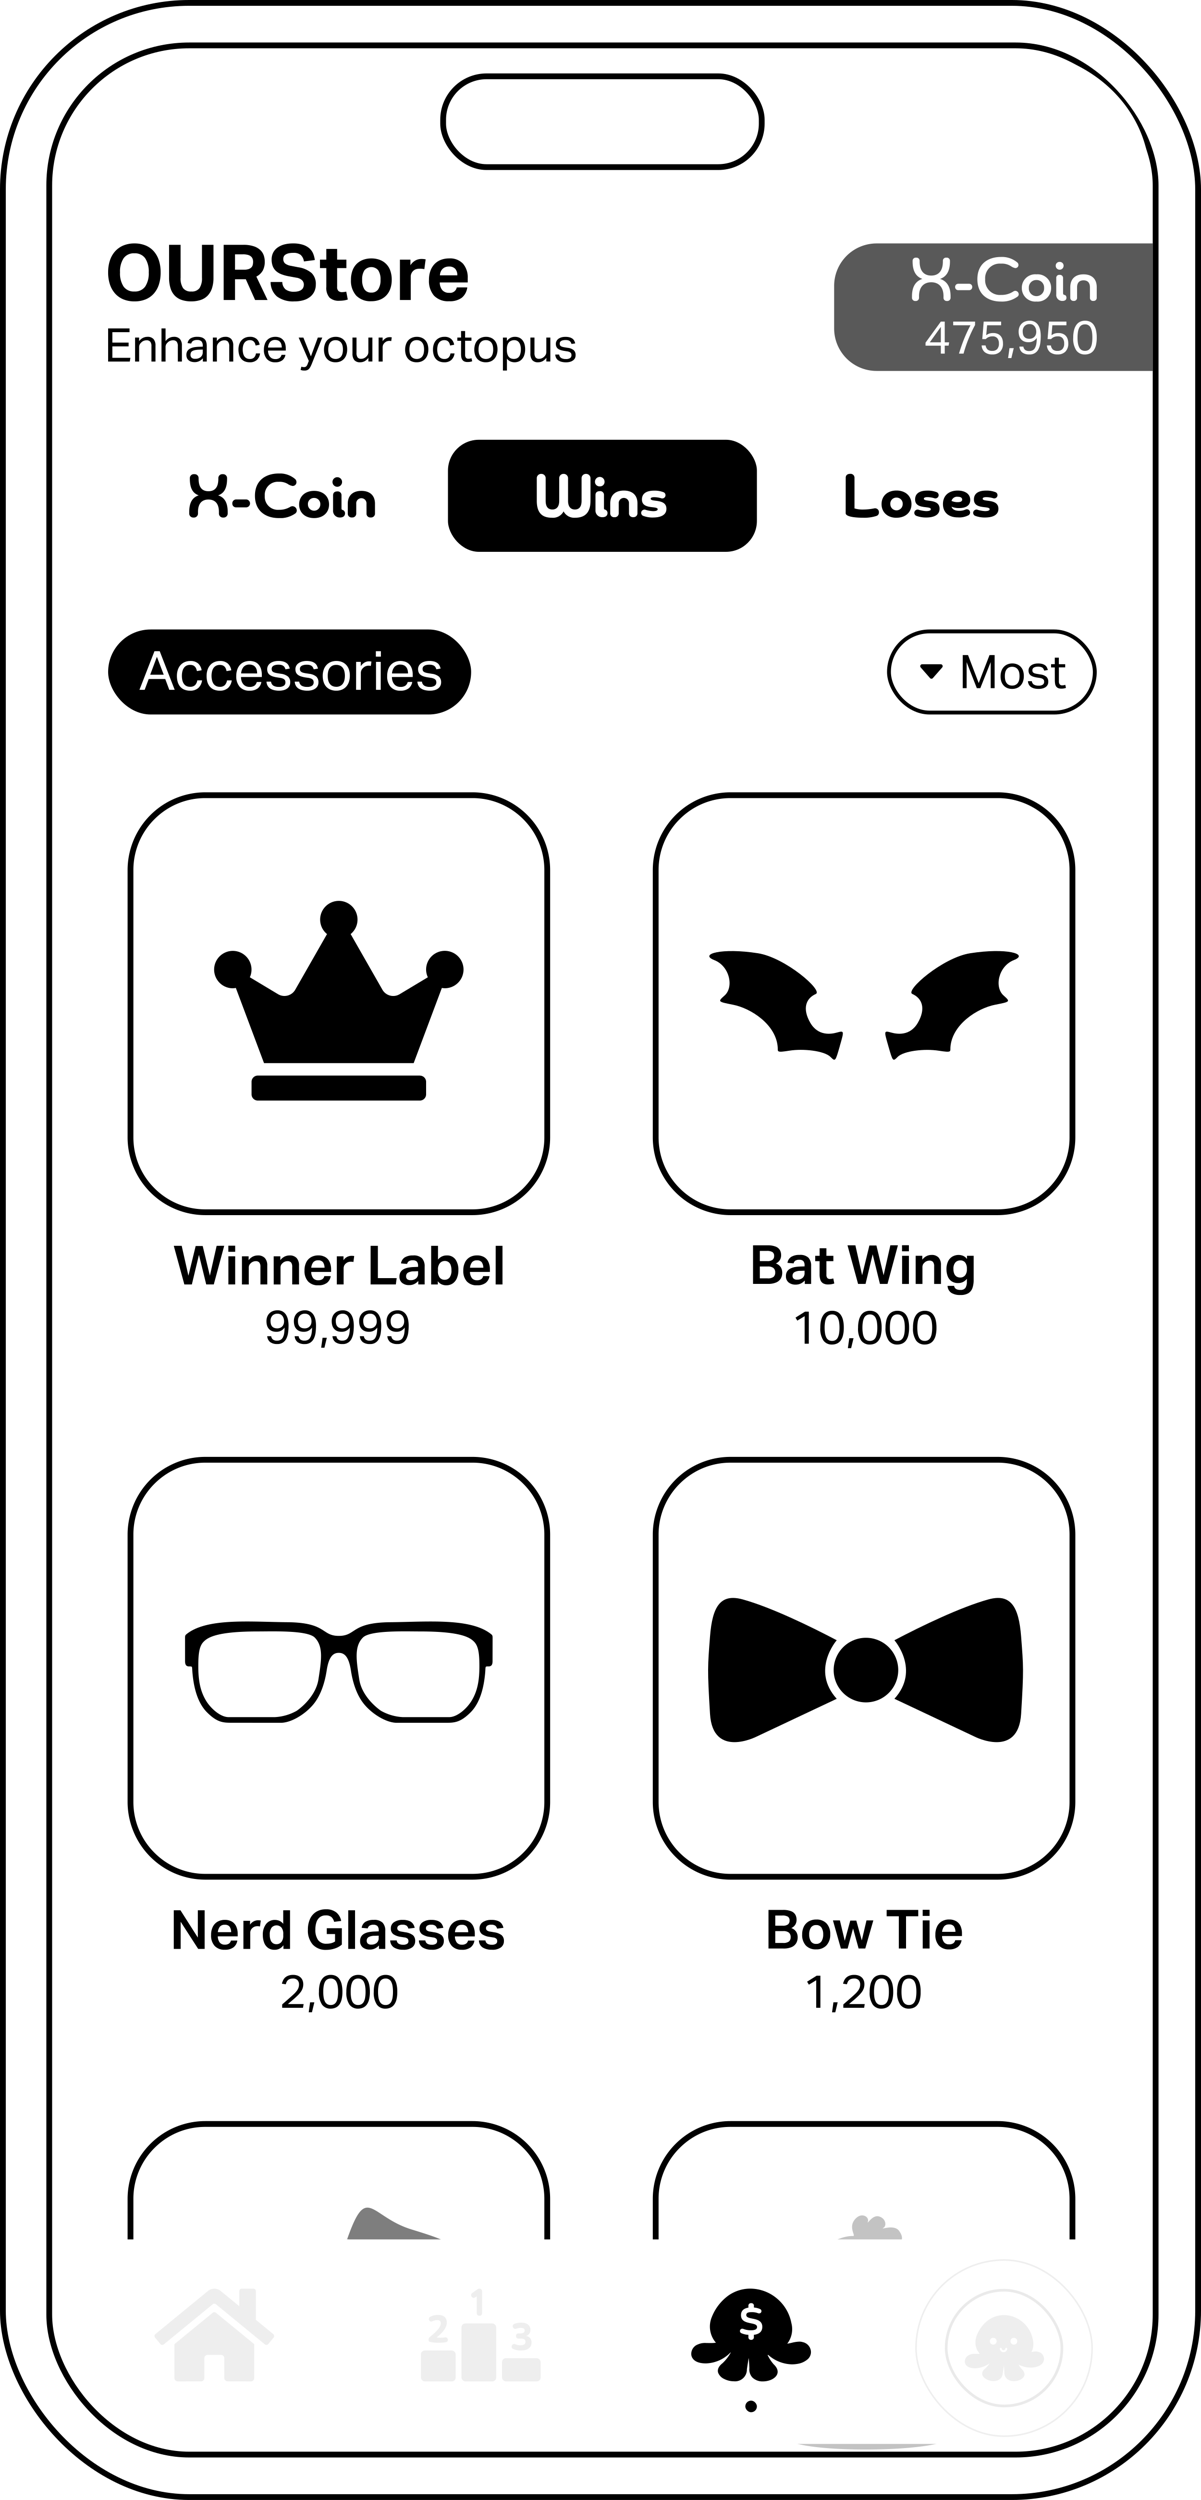 <svg xmlns="http://www.w3.org/2000/svg" viewBox="0 0 311 647"><defs><clipPath id="a"><path fill="none" d="M0 0h93.12v15H0z"/></clipPath><clipPath id="b"><path fill="#fff" d="M0 0h78.12v10.22H0z"/></clipPath><clipPath id="c"><path fill="none" d="M0 0h121.05v10.9H0z"/></clipPath><clipPath id="e"><path fill="none" d="M0 0h36.83v9.68H0z"/></clipPath><clipPath id="f"><path fill="none" d="M0 0h85.12v10.25H0z"/></clipPath><clipPath id="h"><path fill="none" d="M0 0h29.88v9.68H0z"/></clipPath><clipPath id="i"><path fill="none" d="M0 0h85.48v10.5H0z"/></clipPath><clipPath id="j"><path fill="none" d="M0 0h79.65v26.21H0z"/></clipPath><clipPath id="m"><path fill="none" d="M0 0h50.1v10.25H0z"/></clipPath><clipPath id="n"><path fill="none" d="M0 0h29.4v9.68H0z"/></clipPath><clipPath id="q"><path fill="none" d="M0 0h36.5v9.68H0z"/></clipPath><clipPath id="r"><path fill="none" d="M0 0h57.13v12.89H0z"/></clipPath><clipPath id="s"><path fill="#fff" d="M0 0h47.84v11.54H0z"/></clipPath><clipPath id="t"><path fill="none" d="M0 0h44.33v9.68H0z"/></clipPath><clipPath id="u"><path fill="none" d="M0 0h26.72v8.76H0z"/></clipPath><clipPath id="w"><path d="M0 0h48.1v11.54H0z"/></clipPath><clipPath id="x"><path fill="#fff" d="M0 0h33.57v11.35H0z"/></clipPath><clipPath id="y"><path fill="none" d="M0 0h39.54v11.36H0z"/></clipPath><clipPath id="A"><path fill="#eee" d="M0 0h3v7.01H0z"/></clipPath><clipPath id="B"><path fill="#eee" d="M0 0h5.01v7.19H0z"/></clipPath><clipPath id="C"><path fill="#eee" d="M0 0h5.16v7.2H0z"/></clipPath><filter id="d" width="134.82" height="170.75" x="20.5" y="192.52" filterUnits="userSpaceOnUse"><feOffset/><feGaussianBlur result="e" stdDeviation="2.5"/><feFlood flood-opacity=".1"/><feComposite in2="e" operator="in"/><feComposite in="SourceGraphic"/></filter><filter id="g" width="134.82" height="170.75" x="20.5" y="364.5" filterUnits="userSpaceOnUse"><feOffset/><feGaussianBlur result="i" stdDeviation="2.5"/><feFlood flood-opacity=".1"/><feComposite in2="i" operator="in"/><feComposite in="SourceGraphic"/></filter><filter id="k" width="134.64" height="86.04" x="20.5" y="536.4" filterUnits="userSpaceOnUse"><feOffset/><feGaussianBlur result="n" stdDeviation="2.5"/><feFlood flood-opacity=".1"/><feComposite in2="n" operator="in"/><feComposite in="SourceGraphic"/></filter><filter id="l" width="134.82" height="170.75" x="156.5" y="364.5" filterUnits="userSpaceOnUse"><feOffset/><feGaussianBlur result="p" stdDeviation="2.5"/><feFlood flood-opacity=".1"/><feComposite in2="p" operator="in"/><feComposite in="SourceGraphic"/></filter><filter id="o" width="134.63" height="86.04" x="156.5" y="536.4" filterUnits="userSpaceOnUse"><feOffset/><feGaussianBlur result="t" stdDeviation="2.5"/><feFlood flood-opacity=".1"/><feComposite in2="t" operator="in"/><feComposite in="SourceGraphic"/></filter><filter id="p" width="134.82" height="170.75" x="156.5" y="192.52" filterUnits="userSpaceOnUse"><feOffset/><feGaussianBlur result="v" stdDeviation="2.5"/><feFlood flood-opacity=".1"/><feComposite in2="v" operator="in"/><feComposite in="SourceGraphic"/></filter><filter id="v" width="271" height="54" x="20.5" y="101.31" filterUnits="userSpaceOnUse"><feOffset/><feGaussianBlur result="ac" stdDeviation="2.5"/><feFlood flood-opacity=".1"/><feComposite in2="ac" operator="in"/><feComposite in="SourceGraphic"/></filter><filter id="z" width="301.62" height="70.93" x="5" y="570.56" filterUnits="userSpaceOnUse"><feOffset dy="-2"/><feGaussianBlur result="ah" stdDeviation="3"/><feFlood flood-opacity=".04"/><feComposite in2="ah" operator="in"/><feComposite in="SourceGraphic"/></filter></defs><g transform="translate(-1430 -4446)"><g fill="#fff"><g stroke="#000" stroke-width="1.5" transform="translate(1430 4446)"><rect width="311" height="647" stroke="none" rx="49"/><rect width="309.5" height="645.5" x=".75" y=".75" fill="none" rx="48.25"/></g><g stroke="#000" stroke-width="1.5" transform="translate(1442 4457)"><rect width="288" height="625" stroke="none" rx="37"/><rect width="286.5" height="623.5" x=".75" y=".75" fill="none" rx="36.25"/></g><path d="M1444.06 4498.02h283.62v-6.23c0-18.22-16.31-33-36.43-33H1480.5c-20.12 0-36.44 14.78-36.44 33Z"/><g stroke="#000" stroke-width="1.5" transform="translate(1544 4465)"><rect width="84" height="25" stroke="none" rx="12"/><rect width="82.5" height="23.5" x=".75" y=".75" fill="none" rx="11.25"/></g><path d="M1444.73 4497.78h283.62l-.73 115.16c0 18.23-16.31 33-36.44 33h-210.74c-20.13 0-36.44-14.78-36.44-33Z"/></g><g clip-path="url(#a)" transform="translate(1458 4509)"><path d="M6.82 15a7.43 7.43 0 0 1-2.86-.52 5.83 5.83 0 0 1-2.14-1.5 6.71 6.71 0 0 1-1.35-2.36A9.66 9.66 0 0 1 0 7.5a9.66 9.66 0 0 1 .47-3.12 6.65 6.65 0 0 1 1.36-2.36A5.92 5.92 0 0 1 3.98.52 7.38 7.38 0 0 1 6.82 0a7.43 7.43 0 0 1 2.86.52 5.73 5.73 0 0 1 2.13 1.5 6.7 6.7 0 0 1 1.33 2.36 9.83 9.83 0 0 1 .46 3.12 10.05 10.05 0 0 1-.45 3.12 6.57 6.57 0 0 1-1.32 2.36 5.73 5.73 0 0 1-2.13 1.5 7.49 7.49 0 0 1-2.88.52m-.02-2.56a3.22 3.22 0 0 0 2.8-1.28 6.2 6.2 0 0 0 .92-3.66 6.22 6.22 0 0 0-.92-3.65 3.2 3.2 0 0 0-2.8-1.29A3.2 3.2 0 0 0 4 3.85a6.22 6.22 0 0 0-.92 3.65A6.2 6.2 0 0 0 4 11.16a3.22 3.22 0 0 0 2.8 1.28M15.78.36h2.98v8.5a4.6 4.6 0 0 0 .64 2.7 2.47 2.47 0 0 0 2.14.88 2.44 2.44 0 0 0 2.13-.88 4.66 4.66 0 0 0 .63-2.7V.36h2.98v8.5a8.58 8.58 0 0 1-.4 2.78 4.99 4.99 0 0 1-1.14 1.9 4.43 4.43 0 0 1-1.81 1.1 7.74 7.74 0 0 1-2.41.36 7.57 7.57 0 0 1-2.43-.36 4.52 4.52 0 0 1-1.81-1.11 4.77 4.77 0 0 1-1.12-1.93 9.15 9.15 0 0 1-.38-2.8ZM29.92.36h5.06a8.31 8.31 0 0 1 2.77.39 4.48 4.48 0 0 1 1.71 1.02 3.45 3.45 0 0 1 .86 1.4 5.06 5.06 0 0 1 .24 1.51 4.9 4.9 0 0 1-.5 2.32 3.96 3.96 0 0 1-1.68 1.58l2.9 6.06h-3.22l-2.4-5.36h-2.8v5.36h-2.94Zm5.26 6.44a3.8 3.8 0 0 0 1.16-.15 1.82 1.82 0 0 0 .73-.42 1.41 1.41 0 0 0 .37-.65 3.33 3.33 0 0 0 .1-.84 2.23 2.23 0 0 0-.12-.73 1.51 1.51 0 0 0-.41-.62 1.98 1.98 0 0 0-.8-.42 4.66 4.66 0 0 0-1.29-.15h-2.06V6.8ZM45.1 9.98a2.58 2.58 0 0 0 .85 1.92 3.48 3.48 0 0 0 2.21.6 4 4 0 0 0 1.18-.15 2.23 2.23 0 0 0 .78-.4 1.42 1.42 0 0 0 .43-.6 2.04 2.04 0 0 0 .13-.73 1.6 1.6 0 0 0-.42-1.05 2.7 2.7 0 0 0-1.54-.71l-1.86-.34A11.08 11.08 0 0 1 44.92 8a4.5 4.5 0 0 1-1.41-.83 3.31 3.31 0 0 1-.87-1.25 4.67 4.67 0 0 1-.3-1.76 3.8 3.8 0 0 1 .41-1.8 3.68 3.68 0 0 1 1.14-1.3 5.35 5.35 0 0 1 1.75-.8A8.74 8.74 0 0 1 47.88 0a8.07 8.07 0 0 1 2.6.36 4.75 4.75 0 0 1 1.68.95 3.73 3.73 0 0 1 .95 1.37 6.48 6.48 0 0 1 .41 1.62l-2.82.36a2.78 2.78 0 0 0-.85-1.7 2.95 2.95 0 0 0-1.91-.52 5.07 5.07 0 0 0-1.25.13 2.47 2.47 0 0 0-.79.34 1.16 1.16 0 0 0-.42.49 1.47 1.47 0 0 0-.12.58 1.52 1.52 0 0 0 .45 1.2 3.35 3.35 0 0 0 1.53.62l1.96.38a6.8 6.8 0 0 1 3.4 1.49 3.92 3.92 0 0 1 1.08 2.97 4.24 4.24 0 0 1-.35 1.73 3.87 3.87 0 0 1-1.04 1.38 4.92 4.92 0 0 1-1.73.92 8.09 8.09 0 0 1-2.44.33 6.97 6.97 0 0 1-4.47-1.25 4.88 4.88 0 0 1-1.67-3.77ZM56.5 6.38h-1.64V4.2h1.64V1.42h2.8V4.2h2.4v2.18h-2.4v4.82a1.43 1.43 0 0 0 .34 1.11 1.31 1.31 0 0 0 .88.3 5.3 5.3 0 0 0 .57-.04 3.3 3.3 0 0 0 .57-.1l.4 2.05a6.68 6.68 0 0 1-1.13.25 8.26 8.26 0 0 1-1.05.07 3.5 3.5 0 0 1-2.55-.82 3.79 3.79 0 0 1-.83-2.76ZM68.16 14.96a5.15 5.15 0 0 1-3.9-1.44 5.72 5.72 0 0 1-1.38-4.12 6.8 6.8 0 0 1 .37-2.31 4.77 4.77 0 0 1 1.06-1.74 4.63 4.63 0 0 1 1.67-1.09 6 6 0 0 1 2.18-.38 6.05 6.05 0 0 1 2.2.38 4.52 4.52 0 0 1 2.72 2.83 6.97 6.97 0 0 1 .36 2.31 6.88 6.88 0 0 1-.37 2.33 4.87 4.87 0 0 1-1.06 1.75 4.58 4.58 0 0 1-1.67 1.1 6 6 0 0 1-2.18.38m0-2.24a2.02 2.02 0 0 0 1.79-.86 4.33 4.33 0 0 0 .59-2.46 4.23 4.23 0 0 0-.59-2.44 2.33 2.33 0 0 0-3.58 0 4.22 4.22 0 0 0-.59 2.44 4.38 4.38 0 0 0 .58 2.47 2.03 2.03 0 0 0 1.8.85M75.56 4.2h2.72v1.46a3.52 3.52 0 0 1 1.26-1.23 3.17 3.17 0 0 1 1.56-.41 5.7 5.7 0 0 1 .66.03c.17.02.33.04.46.07l-.34 2.54a5 5 0 0 0-1.18-.12 3.47 3.47 0 0 0-.88.1 1.84 1.84 0 0 0-.76.42 2.02 2.02 0 0 0-.53.72 2.07 2.07 0 0 0-.17.82v6.04h-2.8ZM93 11.38a4.1 4.1 0 0 1-1.41 2.67 5.15 5.15 0 0 1-3.29.91 5.02 5.02 0 0 1-3.91-1.44 5.85 5.85 0 0 1-1.31-4.08 6.75 6.75 0 0 1 .38-2.35 4.99 4.99 0 0 1 1.07-1.75 4.48 4.48 0 0 1 1.65-1.09 5.84 5.84 0 0 1 2.12-.37 4.55 4.55 0 0 1 3.61 1.38 5.45 5.45 0 0 1 1.21 3.72v1.12h-7.24a3.12 3.12 0 0 0 .64 1.97 2.23 2.23 0 0 0 1.8.71 1.74 1.74 0 0 0 1.96-1.4Zm-2.58-3.12a2.46 2.46 0 0 0-.53-1.68 2.1 2.1 0 0 0-1.65-.6 2.49 2.49 0 0 0-.98.18 2.1 2.1 0 0 0-.71.49 2.23 2.23 0 0 0-.45.72 2.73 2.73 0 0 0-.18.89Z"/></g><g transform="translate(1074 709.91)"><rect width="94" height="22" rx="11" transform="translate(384 3899)"/><g fill="#fff"><path d="m396.63 3906.07 1.77 4.64h-3.5Zm-.63-1.45-3.89 10h1.35l1.05-2.8h4.28l1.05 2.8h1.4l-3.88-10Z"/><g clip-path="url(#b)" transform="translate(392.11 3904.62)"><path d="M16.21 7.55a3.2 3.2 0 0 1-.95 1.96 3.07 3.07 0 0 1-2.17.71 3.78 3.78 0 0 1-1.46-.27 2.79 2.79 0 0 1-1.07-.76A3.3 3.3 0 0 1 9.92 8 5.43 5.43 0 0 1 9.7 6.4a4.93 4.93 0 0 1 .24-1.58 3.44 3.44 0 0 1 .69-1.22 3.08 3.08 0 0 1 1.09-.78 3.62 3.62 0 0 1 1.45-.28 2.93 2.93 0 0 1 2.02.63 2.96 2.96 0 0 1 .91 1.76l-1.22.22a3.57 3.57 0 0 0-.19-.64 1.59 1.59 0 0 0-.33-.51 1.43 1.43 0 0 0-.5-.34 1.98 1.98 0 0 0-.73-.11 2.05 2.05 0 0 0-.98.21 1.85 1.85 0 0 0-.66.6 2.7 2.7 0 0 0-.38.9 4.95 4.95 0 0 0-.12 1.11 5.15 5.15 0 0 0 .11 1.1 2.65 2.65 0 0 0 .36.9 1.83 1.83 0 0 0 .66.62 2.03 2.03 0 0 0 1 .22 1.73 1.73 0 0 0 1.3-.45 2.23 2.23 0 0 0 .56-1.22ZM23.9 7.55a3.2 3.2 0 0 1-.95 1.96 3.07 3.07 0 0 1-2.17.71 3.78 3.78 0 0 1-1.47-.27 2.79 2.79 0 0 1-1.06-.76A3.3 3.3 0 0 1 17.6 8a5.42 5.42 0 0 1-.21-1.59 4.93 4.93 0 0 1 .24-1.58 3.44 3.44 0 0 1 .68-1.22 3.08 3.08 0 0 1 1.09-.79 3.62 3.62 0 0 1 1.46-.28 2.93 2.93 0 0 1 2.01.64 2.96 2.96 0 0 1 .91 1.76l-1.22.22a3.57 3.57 0 0 0-.19-.64 1.59 1.59 0 0 0-.32-.51 1.43 1.43 0 0 0-.51-.34 1.98 1.98 0 0 0-.72-.11 2.05 2.05 0 0 0-.98.21 1.85 1.85 0 0 0-.67.6 2.7 2.7 0 0 0-.38.9 4.95 4.95 0 0 0-.12 1.1 5.15 5.15 0 0 0 .12 1.11 2.65 2.65 0 0 0 .36.9 1.83 1.83 0 0 0 .66.61 2.03 2.03 0 0 0 1 .23 1.73 1.73 0 0 0 1.3-.45 2.23 2.23 0 0 0 .56-1.22ZM31.57 7.96a2.6 2.6 0 0 1-.93 1.66 3.36 3.36 0 0 1-2.15.6 3.2 3.2 0 0 1-2.53-1 4.08 4.08 0 0 1-.89-2.8 5.09 5.09 0 0 1 .26-1.66 3.42 3.42 0 0 1 .7-1.22 3.05 3.05 0 0 1 1.09-.75 3.92 3.92 0 0 1 2.81 0 2.64 2.64 0 0 1 .99.75 3.1 3.1 0 0 1 .57 1.1 5 5 0 0 1 .2 1.42v.62H26.3a3.38 3.38 0 0 0 .14 1.01 2.48 2.48 0 0 0 .42.81 1.9 1.9 0 0 0 .68.54 2.13 2.13 0 0 0 .94.2 2.1 2.1 0 0 0 1.33-.34 1.73 1.73 0 0 0 .57-.93Zm-1.1-2.2a3.62 3.62 0 0 0-.11-.93A1.96 1.96 0 0 0 30 4.1a1.6 1.6 0 0 0-.62-.47 2.25 2.25 0 0 0-.9-.17 1.94 1.94 0 0 0-1.5.59 2.82 2.82 0 0 0-.64 1.7ZM34.08 7.88a1.42 1.42 0 0 0 .63 1.06 2.75 2.75 0 0 0 1.4.3 2.1 2.1 0 0 0 1.3-.32 1.02 1.02 0 0 0 .39-.83 1.6 1.6 0 0 0-.05-.4.75.75 0 0 0-.19-.33 1.19 1.19 0 0 0-.39-.26 2.9 2.9 0 0 0-.66-.19l-.92-.14a6.94 6.94 0 0 1-1.08-.25 2.72 2.72 0 0 1-.78-.4 1.54 1.54 0 0 1-.49-.6 2.1 2.1 0 0 1-.16-.86 1.82 1.82 0 0 1 .22-.9 1.97 1.97 0 0 1 .6-.66 2.91 2.91 0 0 1 .9-.42 4.23 4.23 0 0 1 1.15-.15 4.71 4.71 0 0 1 1.31.15 2.5 2.5 0 0 1 .86.42 1.83 1.83 0 0 1 .52.63 3.61 3.61 0 0 1 .28.77l-1.1.19a2.92 2.92 0 0 0-.23-.52 1.14 1.14 0 0 0-.34-.37 1.58 1.58 0 0 0-.5-.23 3.15 3.15 0 0 0-.76-.08 3.27 3.27 0 0 0-.84.1 1.6 1.6 0 0 0-.54.24.89.89 0 0 0-.28.34.96.96 0 0 0-.09.4 1.32 1.32 0 0 0 .06.4.67.67 0 0 0 .2.31 1.33 1.33 0 0 0 .43.23 3.92 3.92 0 0 0 .69.17l1.05.17a3.5 3.5 0 0 1 1.82.73 1.98 1.98 0 0 1 .55 1.5 1.95 1.95 0 0 1-.18.86 1.86 1.86 0 0 1-.54.67 2.67 2.67 0 0 1-.91.45 4.58 4.58 0 0 1-1.28.16 5.64 5.64 0 0 1-1.22-.13 3.13 3.13 0 0 1-1-.4 2.1 2.1 0 0 1-.7-.72 2.42 2.42 0 0 1-.31-1.09ZM41.38 7.88a1.42 1.42 0 0 0 .64 1.06 2.75 2.75 0 0 0 1.4.3 2.1 2.1 0 0 0 1.3-.32 1.02 1.02 0 0 0 .39-.83 1.56 1.56 0 0 0-.05-.4.75.75 0 0 0-.19-.33 1.2 1.2 0 0 0-.4-.26 2.89 2.89 0 0 0-.65-.19l-.92-.13a7 7 0 0 1-1.08-.26 2.7 2.7 0 0 1-.78-.4 1.55 1.55 0 0 1-.49-.6 2.1 2.1 0 0 1-.16-.86 1.82 1.82 0 0 1 .22-.9 1.97 1.97 0 0 1 .6-.66 2.9 2.9 0 0 1 .91-.42 4.22 4.22 0 0 1 1.14-.15 4.72 4.72 0 0 1 1.31.16 2.5 2.5 0 0 1 .86.42 1.83 1.83 0 0 1 .52.63 3.6 3.6 0 0 1 .28.77l-1.1.18a2.92 2.92 0 0 0-.23-.52 1.13 1.13 0 0 0-.34-.37 1.58 1.58 0 0 0-.5-.23 3.15 3.15 0 0 0-.76-.07 3.26 3.26 0 0 0-.84.1 1.6 1.6 0 0 0-.54.24.89.89 0 0 0-.29.34.97.97 0 0 0-.08.4 1.32 1.32 0 0 0 .06.4.68.68 0 0 0 .2.3 1.35 1.35 0 0 0 .43.24 3.92 3.92 0 0 0 .68.17l1.05.16a3.5 3.5 0 0 1 1.83.73 1.97 1.97 0 0 1 .55 1.51 1.96 1.96 0 0 1-.18.85 1.87 1.87 0 0 1-.55.67 2.68 2.68 0 0 1-.9.45 4.58 4.58 0 0 1-1.28.16 5.64 5.64 0 0 1-1.22-.13 3.14 3.14 0 0 1-1-.4 2.12 2.12 0 0 1-.7-.72 2.43 2.43 0 0 1-.31-1.09ZM50.95 10.22a3.82 3.82 0 0 1-1.47-.27 3 3 0 0 1-1.1-.75A3.31 3.31 0 0 1 47.7 8a5.04 5.04 0 0 1-.24-1.6 4.78 4.78 0 0 1 .25-1.6 3.49 3.49 0 0 1 .72-1.22 3.13 3.13 0 0 1 1.1-.77A3.72 3.72 0 0 1 51 2.53a3.79 3.79 0 0 1 1.45.27 3.05 3.05 0 0 1 1.1.76 3.33 3.33 0 0 1 .7 1.2 4.86 4.86 0 0 1 .23 1.58 4.95 4.95 0 0 1-.24 1.61 3.48 3.48 0 0 1-.7 1.22 3.03 3.03 0 0 1-1.11.78 3.8 3.8 0 0 1-1.47.27m.01-1a2.22 2.22 0 0 0 1-.22 1.88 1.88 0 0 0 .7-.59 2.52 2.52 0 0 0 .4-.9 4.95 4.95 0 0 0 .13-1.15 4.8 4.8 0 0 0-.13-1.14 2.45 2.45 0 0 0-.4-.89 1.91 1.91 0 0 0-.7-.58 2.23 2.23 0 0 0-1-.2 2.18 2.18 0 0 0-1 .2 1.93 1.93 0 0 0-.69.58 2.48 2.48 0 0 0-.4.9 4.86 4.86 0 0 0-.12 1.14 4.87 4.87 0 0 0 .12 1.15 2.63 2.63 0 0 0 .4.9 1.81 1.81 0 0 0 .68.58 2.22 2.22 0 0 0 1.01.21M56.11 2.76h1.2v1.12a3 3 0 0 1 .95-.93 2.25 2.25 0 0 1 1.17-.32 3.2 3.2 0 0 1 .64.06l-.15 1.13a5.7 5.7 0 0 0-.28-.05 1.94 1.94 0 0 0-.3-.02 2.14 2.14 0 0 0-.7.12 1.87 1.87 0 0 0-.65.4 1.97 1.97 0 0 0-.49.62 1.77 1.77 0 0 0-.17.8V10H56.1ZM61.22 0h1.3v1.41h-1.3Zm.04 2.76h1.22V10h-1.22ZM70.64 7.96a2.6 2.6 0 0 1-.93 1.66 3.36 3.36 0 0 1-2.15.6 3.2 3.2 0 0 1-2.53-1 4.08 4.08 0 0 1-.88-2.8 5.09 5.09 0 0 1 .25-1.66 3.42 3.42 0 0 1 .7-1.22 3.06 3.06 0 0 1 1.1-.75 3.92 3.92 0 0 1 2.8 0 2.64 2.64 0 0 1 1 .75 3.1 3.1 0 0 1 .57 1.1 5 5 0 0 1 .19 1.42v.62h-5.38a3.42 3.42 0 0 0 .15 1.01 2.5 2.5 0 0 0 .42.81 1.9 1.9 0 0 0 .68.54 2.12 2.12 0 0 0 .93.2 2.1 2.1 0 0 0 1.33-.34 1.73 1.73 0 0 0 .58-.93Zm-1.1-2.2a3.67 3.67 0 0 0-.11-.93 1.97 1.97 0 0 0-.36-.72 1.59 1.59 0 0 0-.61-.47 2.25 2.25 0 0 0-.91-.17 1.93 1.93 0 0 0-1.5.59 2.82 2.82 0 0 0-.64 1.7ZM73.15 7.88a1.42 1.42 0 0 0 .64 1.06 2.75 2.75 0 0 0 1.39.3 2.1 2.1 0 0 0 1.3-.32 1.02 1.02 0 0 0 .4-.83 1.6 1.6 0 0 0-.06-.4.75.75 0 0 0-.19-.33 1.19 1.19 0 0 0-.39-.26 2.9 2.9 0 0 0-.65-.19l-.93-.14a6.94 6.94 0 0 1-1.08-.25 2.72 2.72 0 0 1-.78-.4 1.54 1.54 0 0 1-.48-.6 2.1 2.1 0 0 1-.17-.86 1.82 1.82 0 0 1 .22-.9 1.97 1.97 0 0 1 .6-.66 2.91 2.91 0 0 1 .91-.42 4.23 4.23 0 0 1 1.14-.15 4.71 4.71 0 0 1 1.31.15 2.5 2.5 0 0 1 .86.42 1.83 1.83 0 0 1 .52.63 3.61 3.61 0 0 1 .28.77l-1.1.19a2.92 2.92 0 0 0-.23-.52 1.14 1.14 0 0 0-.33-.37 1.58 1.58 0 0 0-.52-.23 3.15 3.15 0 0 0-.74-.08 3.27 3.27 0 0 0-.85.1 1.6 1.6 0 0 0-.53.24.89.89 0 0 0-.29.34.96.96 0 0 0-.08.4 1.32 1.32 0 0 0 .05.4.67.67 0 0 0 .21.31 1.33 1.33 0 0 0 .42.23 3.92 3.92 0 0 0 .69.17l1.05.17a3.5 3.5 0 0 1 1.82.73 1.98 1.98 0 0 1 .56 1.5 1.95 1.95 0 0 1-.19.86 1.86 1.86 0 0 1-.54.67 2.67 2.67 0 0 1-.91.45 4.58 4.58 0 0 1-1.27.16 5.64 5.64 0 0 1-1.23-.13 3.13 3.13 0 0 1-1-.4 2.1 2.1 0 0 1-.7-.72 2.42 2.42 0 0 1-.3-1.1Z"/></g></g></g><path d="M1458 4531v8.57h5.6l.17-.97h-4.67v-2.96h4.2v-.98h-4.2v-2.69h4.44v-.97Z"/><g clip-path="url(#c)" transform="translate(1458 4531)"><path d="M6.98 2.36h1.04v.95a2.77 2.77 0 0 1 1-.87 2.67 2.67 0 0 1 1.17-.27 1.99 1.99 0 0 1 1.56.58 2.48 2.48 0 0 1 .51 1.69v4.13h-1.04V4.64a1.85 1.85 0 0 0-.31-1.21 1.21 1.21 0 0 0-.96-.36 2.07 2.07 0 0 0-.7.12 1.7 1.7 0 0 0-.61.39 2 2 0 0 0-.46.56 1.61 1.61 0 0 0-.15.76v3.67H6.98ZM13.82 0h1.05v3.29a2.85 2.85 0 0 1 1-.85 2.63 2.63 0 0 1 1.16-.27 1.99 1.99 0 0 1 1.56.58 2.48 2.48 0 0 1 .51 1.69v4.13h-1.05V4.64a1.87 1.87 0 0 0-.3-1.21 1.2 1.2 0 0 0-.96-.36 2.07 2.07 0 0 0-.7.12 1.7 1.7 0 0 0-.61.39 2 2 0 0 0-.46.55 1.61 1.61 0 0 0-.15.77v3.67h-1.05ZM24.53 7.72a3.03 3.03 0 0 1-.86.7 2.56 2.56 0 0 1-1.28.3 3.09 3.09 0 0 1-.86-.12 1.85 1.85 0 0 1-.67-.35 1.58 1.58 0 0 1-.44-.58 1.98 1.98 0 0 1-.15-.82 1.8 1.8 0 0 1 .27-1.03 1.9 1.9 0 0 1 .72-.62 3.61 3.61 0 0 1 1.01-.33 9.47 9.47 0 0 1 1.17-.12l1.06-.03v-.24a1.6 1.6 0 0 0-.34-1.14 1.47 1.47 0 0 0-1.09-.35 1.92 1.92 0 0 0-1.09.24 1.14 1.14 0 0 0-.46.68l-.94-.1a1.77 1.77 0 0 1 .8-1.25 3.3 3.3 0 0 1 1.72-.39 3.48 3.48 0 0 1 1.14.16 1.9 1.9 0 0 1 .76.47 1.74 1.74 0 0 1 .41.74 3.65 3.65 0 0 1 .13 1v4.03h-1.01Zm-.03-2.26-1 .04a6.03 6.03 0 0 0-1.06.12 2.1 2.1 0 0 0-.66.25.9.9 0 0 0-.35.4 1.4 1.4 0 0 0-.1.56 1.01 1.01 0 0 0 .28.75 1.28 1.28 0 0 0 .93.28 2.1 2.1 0 0 0 1.44-.46 1.58 1.58 0 0 0 .52-1.24ZM27.12 2.36h1.03v.95a2.77 2.77 0 0 1 1.01-.87 2.67 2.67 0 0 1 1.16-.27 1.99 1.99 0 0 1 1.57.58 2.48 2.48 0 0 1 .51 1.69v4.13h-1.04V4.64a1.85 1.85 0 0 0-.32-1.21 1.21 1.21 0 0 0-.96-.36 2.07 2.07 0 0 0-.69.12 1.7 1.7 0 0 0-.61.39 2 2 0 0 0-.46.56 1.61 1.61 0 0 0-.16.76v3.67h-1.04ZM39.34 6.47a2.75 2.75 0 0 1-.82 1.68 2.63 2.63 0 0 1-1.86.61 3.21 3.21 0 0 1-1.26-.23 2.4 2.4 0 0 1-.91-.65 2.83 2.83 0 0 1-.55-1.03 4.63 4.63 0 0 1-.19-1.36 4.28 4.28 0 0 1 .2-1.36 2.96 2.96 0 0 1 .59-1.05 2.66 2.66 0 0 1 .93-.67 3.1 3.1 0 0 1 1.25-.24 2.5 2.5 0 0 1 1.73.55 2.52 2.52 0 0 1 .78 1.5l-1.04.2a3.07 3.07 0 0 0-.17-.56 1.35 1.35 0 0 0-.28-.43 1.22 1.22 0 0 0-.44-.3 1.68 1.68 0 0 0-.61-.1 1.76 1.76 0 0 0-.84.2 1.57 1.57 0 0 0-.57.51 2.28 2.28 0 0 0-.33.78 4.22 4.22 0 0 0-.1.94 4.47 4.47 0 0 0 .1.95 2.28 2.28 0 0 0 .31.78 1.57 1.57 0 0 0 .57.52 1.74 1.74 0 0 0 .85.19 1.48 1.48 0 0 0 1.12-.38 1.92 1.92 0 0 0 .48-1.05ZM45.91 6.83a2.23 2.23 0 0 1-.8 1.41 2.88 2.88 0 0 1-1.84.52 2.74 2.74 0 0 1-2.17-.86 3.5 3.5 0 0 1-.76-2.4 4.36 4.36 0 0 1 .22-1.42 2.9 2.9 0 0 1 .6-1.05 2.6 2.6 0 0 1 .94-.64 3.34 3.34 0 0 1 2.4 0 2.26 2.26 0 0 1 .85.64 2.67 2.67 0 0 1 .5.95A4.3 4.3 0 0 1 46 5.2v.53H41.4a2.9 2.9 0 0 0 .13.87 2.13 2.13 0 0 0 .36.7 1.64 1.64 0 0 0 .58.46 1.82 1.82 0 0 0 .8.17 1.8 1.8 0 0 0 1.14-.3 1.48 1.48 0 0 0 .49-.8Zm-.95-1.89a3.12 3.12 0 0 0-.1-.8 1.68 1.68 0 0 0-.3-.61 1.37 1.37 0 0 0-.52-.4 1.91 1.91 0 0 0-.78-.15 1.66 1.66 0 0 0-1.3.5 2.42 2.42 0 0 0-.54 1.47ZM50.04 9.89a2.01 2.01 0 0 0 .67.12.83.83 0 0 0 .6-.2 2.04 2.04 0 0 0 .4-.74l.26-.66-2.63-6.04h1.22l1.95 4.87 1.79-4.88h1.15l-2.71 6.8a7.76 7.76 0 0 1-.34.74 2.75 2.75 0 0 1-.37.55 1.32 1.32 0 0 1-.49.34 1.84 1.84 0 0 1-.69.11 3.33 3.33 0 0 1-.51-.03 3.15 3.15 0 0 1-.5-.14ZM58.88 8.76a3.28 3.28 0 0 1-1.26-.23 2.59 2.59 0 0 1-.93-.65 2.83 2.83 0 0 1-.59-1.03 4.31 4.31 0 0 1-.2-1.37 4.09 4.09 0 0 1 .22-1.36 3 3 0 0 1 .6-1.05 2.71 2.71 0 0 1 .96-.66 3.18 3.18 0 0 1 1.24-.24 3.22 3.22 0 0 1 1.25.23 2.6 2.6 0 0 1 .94.65 2.86 2.86 0 0 1 .59 1.03 4.2 4.2 0 0 1 .2 1.36 4.24 4.24 0 0 1-.21 1.38 2.98 2.98 0 0 1-.6 1.04 2.62 2.62 0 0 1-.95.67 3.26 3.26 0 0 1-1.26.23m.02-.86a1.93 1.93 0 0 0 .86-.18 1.6 1.6 0 0 0 .6-.5 2.16 2.16 0 0 0 .34-.78 4.24 4.24 0 0 0 .1-.99 4.11 4.11 0 0 0-.1-.97 2.11 2.11 0 0 0-.34-.76 1.62 1.62 0 0 0-.6-.5 1.91 1.91 0 0 0-.86-.18 1.88 1.88 0 0 0-.86.18 1.64 1.64 0 0 0-.59.5 2.11 2.11 0 0 0-.34.76 4.16 4.16 0 0 0-.11.98 4.17 4.17 0 0 0 .1.98 2.23 2.23 0 0 0 .34.77 1.55 1.55 0 0 0 .6.5 1.93 1.93 0 0 0 .86.19M63.27 2.36h1.05v3.92a2.03 2.03 0 0 0 .28 1.22 1.1 1.1 0 0 0 .92.36 1.84 1.84 0 0 0 1.26-.5 2.01 2.01 0 0 0 .45-.56 1.63 1.63 0 0 0 .16-.76V2.36h1.04v6.2H67.4V7.6a3 3 0 0 1-.98.88 2.42 2.42 0 0 1-1.14.28 1.88 1.88 0 0 1-1.53-.57 2.63 2.63 0 0 1-.48-1.71ZM70.04 2.36h1.04v.96a2.56 2.56 0 0 1 .81-.79 1.92 1.92 0 0 1 1-.27 2.72 2.72 0 0 1 .55.04l-.13.98a5.06 5.06 0 0 0-.24-.05 1.8 1.8 0 0 0-.26-.01 1.82 1.82 0 0 0-.59.1 1.6 1.6 0 0 0-.56.34 1.72 1.72 0 0 0-.42.53 1.54 1.54 0 0 0-.15.7v3.68h-1.05ZM79.9 8.76a3.28 3.28 0 0 1-1.27-.23 2.59 2.59 0 0 1-.93-.65 2.83 2.83 0 0 1-.59-1.03 4.31 4.31 0 0 1-.2-1.37 4.09 4.09 0 0 1 .22-1.36 3 3 0 0 1 .6-1.05 2.71 2.71 0 0 1 .96-.66 3.18 3.18 0 0 1 1.24-.24 3.22 3.22 0 0 1 1.25.23 2.6 2.6 0 0 1 .94.65 2.86 2.86 0 0 1 .6 1.03 4.2 4.2 0 0 1 .2 1.36 4.24 4.24 0 0 1-.21 1.38 2.98 2.98 0 0 1-.6 1.04 2.62 2.62 0 0 1-.96.67 3.26 3.26 0 0 1-1.26.23m.02-.86a1.93 1.93 0 0 0 .86-.18 1.6 1.6 0 0 0 .6-.5 2.16 2.16 0 0 0 .34-.78 4.24 4.24 0 0 0 .1-1 4.11 4.11 0 0 0-.1-.96 2.11 2.11 0 0 0-.35-.77 1.62 1.62 0 0 0-.59-.5 1.91 1.91 0 0 0-.86-.18 1.88 1.88 0 0 0-.86.18 1.64 1.64 0 0 0-.59.5 2.11 2.11 0 0 0-.34.77 4.16 4.16 0 0 0-.1.98 4.17 4.17 0 0 0 .1.98 2.23 2.23 0 0 0 .33.77 1.55 1.55 0 0 0 .6.5 1.93 1.93 0 0 0 .86.19M89.7 6.47a2.75 2.75 0 0 1-.82 1.68 2.63 2.63 0 0 1-1.86.61 3.21 3.21 0 0 1-1.25-.23 2.4 2.4 0 0 1-.91-.65 2.83 2.83 0 0 1-.55-1.03 4.63 4.63 0 0 1-.19-1.36 4.28 4.28 0 0 1 .2-1.36 2.96 2.96 0 0 1 .59-1.05 2.66 2.66 0 0 1 .93-.67 3.1 3.1 0 0 1 1.25-.24 2.5 2.5 0 0 1 1.73.55 2.52 2.52 0 0 1 .78 1.5l-1.04.2a3.07 3.07 0 0 0-.17-.55 1.35 1.35 0 0 0-.28-.44 1.22 1.22 0 0 0-.44-.3 1.68 1.68 0 0 0-.61-.1 1.76 1.76 0 0 0-.84.2 1.57 1.57 0 0 0-.57.51 2.28 2.28 0 0 0-.33.78 4.22 4.22 0 0 0-.1.94 4.47 4.47 0 0 0 .1.95 2.28 2.28 0 0 0 .31.78 1.57 1.57 0 0 0 .57.52 1.74 1.74 0 0 0 .85.19 1.48 1.48 0 0 0 1.12-.38 1.92 1.92 0 0 0 .48-1.05ZM91.4 3.2h-.97v-.84h.96V.67h1.05v1.7h1.64v.82h-1.64v3.64a1.2 1.2 0 0 0 .2.73.72.72 0 0 0 .62.28 2.61 2.61 0 0 0 .46-.04 2.32 2.32 0 0 0 .37-.1l.18.8a3.67 3.67 0 0 1-.52.14 3.59 3.59 0 0 1-.67.05 1.98 1.98 0 0 1-.85-.15 1.27 1.27 0 0 1-.52-.45 1.73 1.73 0 0 1-.26-.68 5.27 5.27 0 0 1-.06-.87ZM97.8 8.76a3.28 3.28 0 0 1-1.26-.23 2.58 2.58 0 0 1-.94-.65 2.82 2.82 0 0 1-.58-1.03 4.31 4.31 0 0 1-.2-1.37 4.1 4.1 0 0 1 .21-1.36 3 3 0 0 1 .61-1.05 2.71 2.71 0 0 1 .96-.66 3.19 3.19 0 0 1 1.24-.24 3.22 3.22 0 0 1 1.25.23 2.6 2.6 0 0 1 .94.65 2.85 2.85 0 0 1 .6 1.03 4.2 4.2 0 0 1 .2 1.36 4.24 4.24 0 0 1-.22 1.38 2.98 2.98 0 0 1-.6 1.04 2.62 2.62 0 0 1-.95.67 3.26 3.26 0 0 1-1.26.23m.01-.86a1.93 1.93 0 0 0 .86-.18 1.6 1.6 0 0 0 .6-.5 2.16 2.16 0 0 0 .34-.78 4.24 4.24 0 0 0 .1-1 4.11 4.11 0 0 0-.1-.96 2.11 2.11 0 0 0-.34-.77 1.62 1.62 0 0 0-.6-.5 1.91 1.91 0 0 0-.86-.18 1.88 1.88 0 0 0-.86.18 1.65 1.65 0 0 0-.58.5 2.11 2.11 0 0 0-.35.77 4.22 4.22 0 0 0-.1.98 4.22 4.22 0 0 0 .1.98 2.23 2.23 0 0 0 .34.77 1.55 1.55 0 0 0 .59.5 1.93 1.93 0 0 0 .86.19M102.23 2.37h1.03v.88a2.7 2.7 0 0 1 .9-.8 2.47 2.47 0 0 1 1.19-.28 2.64 2.64 0 0 1 1.15.24 2.27 2.27 0 0 1 .83.68 2.95 2.95 0 0 1 .5 1.02 4.99 4.99 0 0 1 .16 1.32 4.66 4.66 0 0 1-.2 1.38 3.02 3.02 0 0 1-.55 1.05 2.46 2.46 0 0 1-.87.67 2.8 2.8 0 0 1-2.18.02 2.23 2.23 0 0 1-.92-.75v3.1h-1.04Zm1.03 3.27a3.35 3.35 0 0 0 .14 1.03 1.99 1.99 0 0 0 .37.7 1.4 1.4 0 0 0 .58.4 2.07 2.07 0 0 0 .73.12 1.9 1.9 0 0 0 .72-.13 1.4 1.4 0 0 0 .57-.43 2.14 2.14 0 0 0 .37-.76 4.08 4.08 0 0 0 .14-1.14 3.77 3.77 0 0 0-.15-1.14 2.1 2.1 0 0 0-.39-.74 1.4 1.4 0 0 0-.54-.4 1.71 1.71 0 0 0-.63-.12 2.01 2.01 0 0 0-.76.14 1.7 1.7 0 0 0-.6.4 1.87 1.87 0 0 0-.4.69 2.9 2.9 0 0 0-.15.95ZM109.35 2.36h1.05v3.92a2.03 2.03 0 0 0 .28 1.22 1.1 1.1 0 0 0 .92.36 1.84 1.84 0 0 0 1.26-.5 2.01 2.01 0 0 0 .45-.56 1.63 1.63 0 0 0 .16-.76V2.36h1.04v6.2h-1.03V7.6a3 3 0 0 1-.98.88 2.42 2.42 0 0 1-1.14.28 1.88 1.88 0 0 1-1.53-.57 2.63 2.63 0 0 1-.48-1.71ZM116.8 6.76a1.2 1.2 0 0 0 .54.9 2.34 2.34 0 0 0 1.2.26 1.8 1.8 0 0 0 1.11-.27.87.87 0 0 0 .33-.71 1.35 1.35 0 0 0-.04-.35.65.65 0 0 0-.16-.28 1.06 1.06 0 0 0-.33-.23 2.49 2.49 0 0 0-.57-.15l-.79-.12a5.85 5.85 0 0 1-.92-.22 2.28 2.28 0 0 1-.68-.34 1.31 1.31 0 0 1-.41-.52 1.8 1.8 0 0 1-.14-.73 1.55 1.55 0 0 1 .19-.77 1.72 1.72 0 0 1 .51-.57 2.5 2.5 0 0 1 .78-.36 3.62 3.62 0 0 1 .98-.12 4.05 4.05 0 0 1 1.12.13 2.19 2.19 0 0 1 .74.36 1.59 1.59 0 0 1 .45.54 3.11 3.11 0 0 1 .24.66l-.95.15a2.56 2.56 0 0 0-.2-.44.97.97 0 0 0-.28-.32 1.35 1.35 0 0 0-.44-.2 2.63 2.63 0 0 0-.64-.06 2.85 2.85 0 0 0-.72.08 1.36 1.36 0 0 0-.46.2.78.78 0 0 0-.25.3.84.84 0 0 0-.07.34 1.13 1.13 0 0 0 .05.35.58.58 0 0 0 .18.26 1.14 1.14 0 0 0 .36.2 3.42 3.42 0 0 0 .58.14l.9.15a3 3 0 0 1 1.57.62 1.69 1.69 0 0 1 .47 1.3 1.67 1.67 0 0 1-.15.73 1.6 1.6 0 0 1-.47.57 2.27 2.27 0 0 1-.78.39 3.86 3.86 0 0 1-1.1.14 4.84 4.84 0 0 1-1.04-.11 2.72 2.72 0 0 1-.86-.34 1.83 1.83 0 0 1-.6-.62 2.08 2.08 0 0 1-.26-.94Z"/></g><g filter="url(#d)" transform="translate(1430 4446)"><path fill="#fff" d="M50 200.02h75.5c12.15 0 22 12.18 22 27.2l.32 101.34c0 15.03-9.85 27.21-22 27.21h-75.5c-12.15 0-22-12.18-22-27.2L28 227.22c0-15.03 9.85-27.21 22-27.21Z"/></g><g fill="#fff"><path d="M1552.32 4759.73h-69.14a19.27 19.27 0 0 1-13.71-5.68 19.33 19.33 0 0 1-5.68-13.72v-69.13a19.27 19.27 0 0 1 5.68-13.72 19.33 19.33 0 0 1 13.71-5.68h69.14a19.27 19.27 0 0 1 13.71 5.68 19.33 19.33 0 0 1 5.68 13.72v69.13a19.27 19.27 0 0 1-5.68 13.72 19.33 19.33 0 0 1-13.71 5.68Z"/><path fill="#000" d="M1483.18 4652.55c-4.98 0-9.66 1.94-13.18 5.46a18.52 18.52 0 0 0-5.46 13.19v69.13c0 4.98 1.94 9.67 5.46 13.19a18.52 18.52 0 0 0 13.18 5.46h69.14c4.98 0 9.66-1.94 13.18-5.46a18.52 18.52 0 0 0 5.46-13.19v-69.13c0-4.98-1.94-9.66-5.46-13.19a18.52 18.52 0 0 0-13.18-5.46h-69.14m0-1.5h69.14a20.14 20.14 0 0 1 20.14 20.15v69.13a20.14 20.14 0 0 1-20.14 20.15h-69.14a20.14 20.14 0 0 1-20.14-20.15v-69.13a20.14 20.14 0 0 1 20.14-20.15Z"/></g><g clip-path="url(#e)" transform="translate(1499 4785.11)"><path d="M1.22 6.7a1.38 1.38 0 0 0 .48.88 1.74 1.74 0 0 0 1.06.27 1.9 1.9 0 0 0 .85-.18 1.44 1.44 0 0 0 .6-.59 3.24 3.24 0 0 0 .36-1.05 8.77 8.77 0 0 0 .12-1.57 2.46 2.46 0 0 1-2.16 1.1 2.82 2.82 0 0 1-1.14-.21 2.17 2.17 0 0 1-.79-.58 2.3 2.3 0 0 1-.46-.87A3.92 3.92 0 0 1 0 2.82a3.12 3.12 0 0 1 .2-1.15A2.5 2.5 0 0 1 1.68.2 3.26 3.26 0 0 1 2.86 0a2.6 2.6 0 0 1 1.4.35 2.58 2.58 0 0 1 .87.91 4 4 0 0 1 .46 1.27 7.71 7.71 0 0 1 .13 1.42A13.68 13.68 0 0 1 5.6 5.8a4.77 4.77 0 0 1-.45 1.52 2.64 2.64 0 0 1-.9 1.03 2.61 2.61 0 0 1-1.47.38 2.96 2.96 0 0 1-1.81-.5A2.1 2.1 0 0 1 .2 6.7Zm1.53-2.02a2.15 2.15 0 0 0 .68-.1 1.65 1.65 0 0 0 .58-.34 1.58 1.58 0 0 0 .4-.57 2.08 2.08 0 0 0 .15-.83 2.57 2.57 0 0 0-.1-.71 1.98 1.98 0 0 0-.31-.64 1.56 1.56 0 0 0-.53-.45 1.61 1.61 0 0 0-.76-.16 1.74 1.74 0 0 0-1.32.5 1.94 1.94 0 0 0-.48 1.4 3.16 3.16 0 0 0 .08.74 1.54 1.54 0 0 0 .28.6 1.4 1.4 0 0 0 .52.4 1.91 1.91 0 0 0 .8.15M8.33 6.7a1.38 1.38 0 0 0 .48.88 1.74 1.74 0 0 0 1.05.27 1.9 1.9 0 0 0 .85-.18 1.44 1.44 0 0 0 .6-.59 3.24 3.24 0 0 0 .37-1.05 8.77 8.77 0 0 0 .12-1.57 2.46 2.46 0 0 1-2.16 1.1 2.82 2.82 0 0 1-1.15-.21 2.17 2.17 0 0 1-.79-.58 2.3 2.3 0 0 1-.46-.87 3.92 3.92 0 0 1-.14-1.08 3.12 3.12 0 0 1 .2-1.15A2.5 2.5 0 0 1 8.78.2 3.26 3.26 0 0 1 9.96 0a2.6 2.6 0 0 1 1.4.35 2.58 2.58 0 0 1 .88.91 4 4 0 0 1 .46 1.27 7.71 7.71 0 0 1 .13 1.42 13.68 13.68 0 0 1-.12 1.86 4.77 4.77 0 0 1-.45 1.52 2.64 2.64 0 0 1-.9 1.03 2.61 2.61 0 0 1-1.47.38 2.96 2.96 0 0 1-1.82-.5 2.1 2.1 0 0 1-.76-1.54Zm1.52-2.02a2.15 2.15 0 0 0 .69-.1 1.65 1.65 0 0 0 .57-.34 1.58 1.58 0 0 0 .4-.57 2.08 2.08 0 0 0 .15-.83 2.57 2.57 0 0 0-.1-.71 1.98 1.98 0 0 0-.31-.64 1.56 1.56 0 0 0-.53-.45 1.61 1.61 0 0 0-.76-.16 1.74 1.74 0 0 0-1.31.5 1.94 1.94 0 0 0-.49 1.4 3.16 3.16 0 0 0 .08.74 1.54 1.54 0 0 0 .29.6 1.4 1.4 0 0 0 .52.4 1.91 1.91 0 0 0 .8.15M14.53 7.1h1.1l-.62 2.58h-.84ZM18.12 6.7a1.38 1.38 0 0 0 .48.88 1.74 1.74 0 0 0 1.06.27 1.9 1.9 0 0 0 .84-.18 1.44 1.44 0 0 0 .6-.59 3.24 3.24 0 0 0 .37-1.05 8.77 8.77 0 0 0 .12-1.57 2.46 2.46 0 0 1-2.16 1.1 2.82 2.82 0 0 1-1.15-.21 2.17 2.17 0 0 1-.78-.58 2.3 2.3 0 0 1-.46-.87 3.92 3.92 0 0 1-.14-1.08 3.12 3.12 0 0 1 .2-1.15A2.5 2.5 0 0 1 18.58.2a3.26 3.26 0 0 1 1.17-.2 2.6 2.6 0 0 1 1.4.35 2.58 2.58 0 0 1 .88.91 4 4 0 0 1 .45 1.27 7.71 7.71 0 0 1 .14 1.42 13.68 13.68 0 0 1-.12 1.86 4.77 4.77 0 0 1-.45 1.52 2.44 2.44 0 0 1-2.37 1.4 2.96 2.96 0 0 1-1.82-.49 2.1 2.1 0 0 1-.76-1.54Zm1.52-2.02a2.15 2.15 0 0 0 .69-.1 1.65 1.65 0 0 0 .57-.34 1.58 1.58 0 0 0 .4-.57 2.08 2.08 0 0 0 .15-.83 2.57 2.57 0 0 0-.1-.71 1.98 1.98 0 0 0-.3-.64 1.56 1.56 0 0 0-.54-.45 1.61 1.61 0 0 0-.76-.16 1.74 1.74 0 0 0-1.31.5 1.94 1.94 0 0 0-.49 1.4 3.16 3.16 0 0 0 .09.74 1.54 1.54 0 0 0 .28.6 1.4 1.4 0 0 0 .52.4 1.91 1.91 0 0 0 .8.15M25.22 6.7a1.38 1.38 0 0 0 .48.88 1.74 1.74 0 0 0 1.06.27 1.9 1.9 0 0 0 .85-.18 1.44 1.44 0 0 0 .6-.59 3.24 3.24 0 0 0 .36-1.05 8.77 8.77 0 0 0 .12-1.57 2.46 2.46 0 0 1-2.16 1.1 2.82 2.82 0 0 1-1.14-.21 2.17 2.17 0 0 1-.79-.58 2.3 2.3 0 0 1-.46-.87A3.92 3.92 0 0 1 24 2.82a3.12 3.12 0 0 1 .2-1.15A2.5 2.5 0 0 1 25.68.2a3.26 3.26 0 0 1 1.18-.2 2.6 2.6 0 0 1 1.4.35 2.58 2.58 0 0 1 .87.91 4 4 0 0 1 .46 1.27 7.71 7.71 0 0 1 .13 1.42 13.68 13.68 0 0 1-.12 1.86 4.77 4.77 0 0 1-.45 1.52 2.44 2.44 0 0 1-2.37 1.4 2.96 2.96 0 0 1-1.82-.49 2.1 2.1 0 0 1-.76-1.54Zm1.53-2.02a2.15 2.15 0 0 0 .68-.1 1.65 1.65 0 0 0 .58-.34 1.58 1.58 0 0 0 .4-.57 2.08 2.08 0 0 0 .15-.83 2.57 2.57 0 0 0-.1-.71 1.98 1.98 0 0 0-.31-.64 1.56 1.56 0 0 0-.53-.45 1.61 1.61 0 0 0-.76-.16 1.74 1.74 0 0 0-1.32.5 1.94 1.94 0 0 0-.48 1.4 3.16 3.16 0 0 0 .08.74 1.54 1.54 0 0 0 .28.6 1.4 1.4 0 0 0 .52.4 1.91 1.91 0 0 0 .8.15M32.33 6.7a1.38 1.38 0 0 0 .48.88 1.74 1.74 0 0 0 1.05.27 1.9 1.9 0 0 0 .85-.18 1.44 1.44 0 0 0 .6-.59 3.26 3.26 0 0 0 .37-1.05 8.77 8.77 0 0 0 .12-1.57 2.46 2.46 0 0 1-2.16 1.1 2.81 2.81 0 0 1-1.15-.21 2.16 2.16 0 0 1-.79-.58 2.28 2.28 0 0 1-.46-.87 3.92 3.92 0 0 1-.14-1.08 3.12 3.12 0 0 1 .2-1.15A2.5 2.5 0 0 1 32.78.2a3.25 3.25 0 0 1 1.18-.2 2.6 2.6 0 0 1 1.4.35 2.58 2.58 0 0 1 .88.91 4 4 0 0 1 .46 1.27 7.71 7.71 0 0 1 .13 1.42 13.51 13.51 0 0 1-.12 1.86 4.75 4.75 0 0 1-.45 1.52 2.44 2.44 0 0 1-2.37 1.4 2.96 2.96 0 0 1-1.82-.49 2.09 2.09 0 0 1-.76-1.54Zm1.52-2.02a2.15 2.15 0 0 0 .69-.1 1.66 1.66 0 0 0 .57-.34 1.56 1.56 0 0 0 .4-.57 2.06 2.06 0 0 0 .15-.83 2.6 2.6 0 0 0-.1-.71 1.98 1.98 0 0 0-.31-.64 1.55 1.55 0 0 0-.53-.45 1.61 1.61 0 0 0-.76-.16 1.74 1.74 0 0 0-1.31.5 1.94 1.94 0 0 0-.49 1.4 3.16 3.16 0 0 0 .08.74 1.53 1.53 0 0 0 .29.6 1.4 1.4 0 0 0 .52.4 1.92 1.92 0 0 0 .8.15"/></g><path d="M1538.73 4724.36h-41.98a1.62 1.62 0 0 0-1.61 1.62v3.23a1.62 1.62 0 0 0 1.61 1.62h41.98a1.62 1.62 0 0 0 1.61-1.62v-3.23a1.62 1.62 0 0 0-1.61-1.61Zm6.46-32.28a4.84 4.84 0 0 0-4.85 4.84 4.75 4.75 0 0 0 .45 2l-7.3 4.38a3.23 3.23 0 0 1-4.47-1.17l-8.22-14.39a4.84 4.84 0 1 0-6.12 0l-8.22 14.39a3.23 3.23 0 0 1-4.46 1.17l-7.3-4.38a4.84 4.84 0 1 0-4.4 2.85 4.95 4.95 0 0 0 .77-.09l7.3 19.46h38.75l7.3-19.46a4.95 4.95 0 0 0 .77.08 4.84 4.84 0 1 0 0-9.68ZM1486.1 4768.42l-1.75 7.74-1.86-7.69h-1.82l-1.88 7.69-1.74-7.74H1475l2.74 10h1.94l1.84-7.67 1.88 7.66h1.96l2.7-10ZM1489.14 4778.41h1.76v-7.28h-1.76Zm-.01-8.44h1.77v-1.58h-1.77Z"/><g clip-path="url(#f)" transform="translate(1475 4768.39)"><path d="M17.65 2.74h1.73v1.01a3.2 3.2 0 0 1 1.14-.96 2.98 2.98 0 0 1 1.25-.27 2.34 2.34 0 0 1 1.82.68 2.81 2.81 0 0 1 .62 1.95v4.87h-1.77V5.5a1.75 1.75 0 0 0-.3-1.16 1.16 1.16 0 0 0-.92-.34 1.88 1.88 0 0 0-.67.13 1.68 1.68 0 0 0-.6.39 1.67 1.67 0 0 0-.4.5 1.65 1.65 0 0 0-.13.73v4.28h-1.77ZM25.87 2.74h1.72v1.01a3.2 3.2 0 0 1 1.15-.96A2.98 2.98 0 0 1 30 2.52a2.34 2.34 0 0 1 1.82.68 2.81 2.81 0 0 1 .61 1.95v4.87h-1.76V5.5a1.75 1.75 0 0 0-.3-1.16 1.16 1.16 0 0 0-.92-.34 1.88 1.88 0 0 0-.68.13 1.68 1.68 0 0 0-.6.39 1.67 1.67 0 0 0-.4.5 1.65 1.65 0 0 0-.13.73v4.28h-1.76ZM37.4 10.25a3.4 3.4 0 0 1-2.62-1 3.98 3.98 0 0 1-.93-2.8 4.64 4.64 0 0 1 .45-2.15 3.13 3.13 0 0 1 1.25-1.33 3.67 3.67 0 0 1 1.84-.46 3.54 3.54 0 0 1 1.88.46 2.8 2.8 0 0 1 1.1 1.27 4.6 4.6 0 0 1 .37 1.89v.66h-5.15a2.7 2.7 0 0 0 .5 1.6 1.59 1.59 0 0 0 1.3.55 1.8 1.8 0 0 0 1.1-.28 1.37 1.37 0 0 0 .5-.79h1.65a2.68 2.68 0 0 1-.98 1.75 3.56 3.56 0 0 1-2.26.63m1.25-5.96a1.45 1.45 0 0 0-1.26-.5 1.52 1.52 0 0 0-1.3.53 2.8 2.8 0 0 0-.49 1.38h3.44a2.63 2.63 0 0 0-.39-1.41M42.22 2.74h1.73v1.03a2.46 2.46 0 0 1 2.08-1.15l.37.01a2.43 2.43 0 0 1 .32.05l-.21 1.55a2.53 2.53 0 0 0-.66-.09 2.12 2.12 0 0 0-.67.1 1.77 1.77 0 0 0-.6.35 1.6 1.6 0 0 0-.44.55 1.69 1.69 0 0 0-.16.77v4.11h-1.76ZM50.97.03h1.88v8.36h4.87l-.22 1.63h-6.53ZM64.96 10.02h-1.64v-.9a3.42 3.42 0 0 1-1 .78 2.95 2.95 0 0 1-1.38.3 2.75 2.75 0 0 1-1.8-.57 1.99 1.99 0 0 1-.7-1.63 2.19 2.19 0 0 1 .3-1.19 2.12 2.12 0 0 1 .83-.75 4.06 4.06 0 0 1 1.18-.39 10.21 10.21 0 0 1 1.4-.15l1.11-.04v-.26a1.57 1.57 0 0 0-.32-1.1 1.37 1.37 0 0 0-1.03-.34 1.77 1.77 0 0 0-1.04.24 1.18 1.18 0 0 0-.45.7l-1.58-.14a2.22 2.22 0 0 1 .98-1.56 3.98 3.98 0 0 1 2.14-.5 3.05 3.05 0 0 1 2.31.73 3 3 0 0 1 .69 2.12ZM60.6 7a1.08 1.08 0 0 0-.44.93.96.96 0 0 0 .28.72 1.27 1.27 0 0 0 .9.27 2.07 2.07 0 0 0 1.4-.45 1.57 1.57 0 0 0 .53-1.26v-.62l-1.04.05A3.13 3.13 0 0 0 60.6 7M66.65.03h1.77V3.6a2.96 2.96 0 0 1 .98-.8 2.82 2.82 0 0 1 1.27-.28 2.63 2.63 0 0 1 2.27 1.04 4.57 4.57 0 0 1 .76 2.75 5.23 5.23 0 0 1-.39 2.1 3.08 3.08 0 0 1-1.08 1.36 2.92 2.92 0 0 1-1.68.48 2.88 2.88 0 0 1-1.19-.25 2.46 2.46 0 0 1-.99-.82v.85h-1.72Zm4.4 4.15a1.55 1.55 0 0 0-.82-.23 1.67 1.67 0 0 0-1.32.57 2.38 2.38 0 0 0-.5 1.63v.4a2.58 2.58 0 0 0 .48 1.73 1.6 1.6 0 0 0 1.27.54 1.57 1.57 0 0 0 1.25-.57 2.93 2.93 0 0 0 .49-1.9 3.59 3.59 0 0 0-.23-1.42 1.6 1.6 0 0 0-.61-.75M78.53 10.25a3.4 3.4 0 0 1-2.64-1 3.98 3.98 0 0 1-.92-2.8 4.64 4.64 0 0 1 .45-2.15 3.13 3.13 0 0 1 1.24-1.33 3.67 3.67 0 0 1 1.85-.46 3.54 3.54 0 0 1 1.88.46 2.8 2.8 0 0 1 1.1 1.27 4.6 4.6 0 0 1 .37 1.89v.66H76.7a2.7 2.7 0 0 0 .5 1.6 1.59 1.59 0 0 0 1.3.55 1.8 1.8 0 0 0 1.11-.28 1.37 1.37 0 0 0 .5-.79h1.64a2.68 2.68 0 0 1-.98 1.75 3.56 3.56 0 0 1-2.25.63m1.24-5.96a1.45 1.45 0 0 0-1.26-.5 1.52 1.52 0 0 0-1.3.53 2.8 2.8 0 0 0-.49 1.38h3.45a2.63 2.63 0 0 0-.4-1.41M83.36.03h1.76v10h-1.77z"/></g><g filter="url(#g)" transform="translate(1430 4446)"><path fill="#fff" d="M50 372h75.5c12.15 0 22 12.18 22 27.2l.32 101.34c0 15.03-9.85 27.21-22 27.21h-75.5c-12.15 0-22-12.18-22-27.2L28 399.2C28 384.18 37.85 372 50 372Z"/></g><g fill="#fff"><path d="M1552.32 4931.71h-69.14a19.27 19.27 0 0 1-13.71-5.68 19.33 19.33 0 0 1-5.68-13.71v-69.14a19.27 19.27 0 0 1 5.68-13.71 19.33 19.33 0 0 1 13.71-5.68h69.14a19.27 19.27 0 0 1 13.71 5.68 19.33 19.33 0 0 1 5.68 13.71v69.14a19.27 19.27 0 0 1-5.68 13.71 19.33 19.33 0 0 1-13.71 5.68Z"/><path fill="#000" d="M1483.18 4824.54c-4.98 0-9.66 1.94-13.18 5.46a18.52 18.52 0 0 0-5.46 13.18v69.14c0 4.98 1.94 9.66 5.46 13.18a18.52 18.52 0 0 0 13.18 5.46h69.14c4.98 0 9.66-1.94 13.18-5.46a18.52 18.52 0 0 0 5.46-13.18v-69.14c0-4.98-1.94-9.66-5.46-13.18a18.52 18.52 0 0 0-13.18-5.46h-69.14m0-1.5h69.14a20.14 20.14 0 0 1 20.14 20.14v69.14a20.14 20.14 0 0 1-20.14 20.14h-69.14a20.14 20.14 0 0 1-20.14-20.14v-69.14a20.14 20.14 0 0 1 20.14-20.14Z"/></g><g clip-path="url(#h)" transform="translate(1503 4957.1)"><path d="M.07 7.66c.3-.28.63-.56.99-.87l1.06-.94q.58-.5 1.01-.91a6.64 6.64 0 0 0 .72-.8 3.01 3.01 0 0 0 .43-.78 2.47 2.47 0 0 0 .15-.85 1.56 1.56 0 0 0-.41-1.16 1.56 1.56 0 0 0-1.14-.4 2.56 2.56 0 0 0-.76.1 1.44 1.44 0 0 0-.52.28 1.47 1.47 0 0 0-.36.46 3.86 3.86 0 0 0-.24.65l-1-.16a4.6 4.6 0 0 1 .3-.84A2.4 2.4 0 0 1 .83.7 2.58 2.58 0 0 1 1.67.2 3.4 3.4 0 0 1 2.9 0a3.27 3.27 0 0 1 1.13.18 2.34 2.34 0 0 1 .82.5 2.12 2.12 0 0 1 .5.76 2.68 2.68 0 0 1 .18.99 3.28 3.28 0 0 1-.15 1 3.57 3.57 0 0 1-.46.93 6.72 6.72 0 0 1-.8.93q-.48.48-1.14 1.05l-.71.6q-.37.3-.71.62h4.06l-.16.96H.07ZM7.3 7.1h1.1l-.62 2.58h-.84ZM12.61 8.74a2.64 2.64 0 0 1-2.22-1.05 5.49 5.49 0 0 1-.8-3.31 7.81 7.81 0 0 1 .21-1.96 3.92 3.92 0 0 1 .62-1.36 2.49 2.49 0 0 1 .96-.8A3.02 3.02 0 0 1 12.66 0a2.98 2.98 0 0 1 1.27.26 2.41 2.41 0 0 1 .94.8 3.91 3.91 0 0 1 .6 1.37 8.25 8.25 0 0 1 .2 1.95 8.17 8.17 0 0 1-.2 1.95 3.78 3.78 0 0 1-.6 1.36 2.45 2.45 0 0 1-.97.79 3.1 3.1 0 0 1-1.29.26m.03-.94a1.65 1.65 0 0 0 .9-.23 1.68 1.68 0 0 0 .59-.67 3.66 3.66 0 0 0 .32-1.08 9.16 9.16 0 0 0 .1-1.44 9.15 9.15 0 0 0-.1-1.44 3.73 3.73 0 0 0-.32-1.08 1.54 1.54 0 0 0-1.5-.91 1.68 1.68 0 0 0-.9.23 1.65 1.65 0 0 0-.6.68 3.73 3.73 0 0 0-.32 1.08 9.15 9.15 0 0 0-.1 1.44 9.16 9.16 0 0 0 .1 1.44 3.66 3.66 0 0 0 .32 1.07 1.66 1.66 0 0 0 .6.68 1.68 1.68 0 0 0 .9.23M19.72 8.74a2.64 2.64 0 0 1-2.23-1.05 5.49 5.49 0 0 1-.8-3.31 7.81 7.81 0 0 1 .22-1.96 3.92 3.92 0 0 1 .61-1.36 2.49 2.49 0 0 1 .97-.8A3.02 3.02 0 0 1 19.76 0a2.98 2.98 0 0 1 1.27.26 2.41 2.41 0 0 1 .95.8 3.91 3.91 0 0 1 .6 1.37 8.25 8.25 0 0 1 .2 1.95 8.17 8.17 0 0 1-.2 1.95 3.78 3.78 0 0 1-.6 1.36 2.45 2.45 0 0 1-.97.79 3.1 3.1 0 0 1-1.3.26m.03-.94a1.65 1.65 0 0 0 .9-.23 1.68 1.68 0 0 0 .6-.68 3.66 3.66 0 0 0 .32-1.07 9.16 9.16 0 0 0 .1-1.44 9.15 9.15 0 0 0-.1-1.44 3.73 3.73 0 0 0-.33-1.08 1.54 1.54 0 0 0-1.49-.91 1.68 1.68 0 0 0-.91.23 1.65 1.65 0 0 0-.6.68 3.73 3.73 0 0 0-.32 1.08 9.15 9.15 0 0 0-.1 1.44 9.16 9.16 0 0 0 .1 1.44 3.66 3.66 0 0 0 .32 1.07 1.66 1.66 0 0 0 .6.68 1.68 1.68 0 0 0 .91.23M26.82 8.74a2.64 2.64 0 0 1-2.23-1.05 5.49 5.49 0 0 1-.8-3.31 7.81 7.81 0 0 1 .22-1.96 3.92 3.92 0 0 1 .62-1.36 2.49 2.49 0 0 1 .96-.8A3.02 3.02 0 0 1 26.87 0a2.98 2.98 0 0 1 1.26.26 2.41 2.41 0 0 1 .95.8 3.91 3.91 0 0 1 .6 1.37 8.25 8.25 0 0 1 .2 1.95 8.17 8.17 0 0 1-.2 1.95 3.78 3.78 0 0 1-.6 1.36 2.45 2.45 0 0 1-.97.79 3.1 3.1 0 0 1-1.29.26m.02-.94a1.65 1.65 0 0 0 .91-.23 1.68 1.68 0 0 0 .59-.67 3.66 3.66 0 0 0 .32-1.08 9.16 9.16 0 0 0 .1-1.44 9.15 9.15 0 0 0-.1-1.44 3.73 3.73 0 0 0-.32-1.08 1.54 1.54 0 0 0-1.5-.91 1.68 1.68 0 0 0-.9.23 1.65 1.65 0 0 0-.6.68A3.73 3.73 0 0 0 25 2.94a9.15 9.15 0 0 0-.1 1.44 9.16 9.16 0 0 0 .1 1.44 3.66 3.66 0 0 0 .33 1.07 1.66 1.66 0 0 0 .6.68 1.68 1.68 0 0 0 .9.23"/></g><path d="M1481.23 4940.38v7.07l-4.5-7.07H1475v10h1.78v-7.03l4.54 7.03h1.67v-10Z"/><g clip-path="url(#i)" transform="translate(1475 4940.13)"><path d="M13.22 10.47a3.4 3.4 0 0 1-2.64-1 3.98 3.98 0 0 1-.92-2.8 4.64 4.64 0 0 1 .45-2.14 3.13 3.13 0 0 1 1.24-1.33 3.67 3.67 0 0 1 1.85-.46 3.54 3.54 0 0 1 1.88.46 2.8 2.8 0 0 1 1.1 1.27 4.6 4.6 0 0 1 .37 1.89V7H11.4a2.7 2.7 0 0 0 .5 1.6 1.59 1.59 0 0 0 1.3.55 1.8 1.8 0 0 0 1.1-.28 1.37 1.37 0 0 0 .5-.78h1.65a2.68 2.68 0 0 1-.98 1.75 3.56 3.56 0 0 1-2.25.63m1.24-5.97a1.45 1.45 0 0 0-1.26-.49 1.52 1.52 0 0 0-1.3.53 2.8 2.8 0 0 0-.49 1.38h3.45a2.63 2.63 0 0 0-.4-1.42M18.03 2.97h1.72v1.02a2.46 2.46 0 0 1 2.09-1.15c.13 0 .25 0 .37.02a2.43 2.43 0 0 1 .32.04l-.21 1.55a2.53 2.53 0 0 0-.66-.08 2.12 2.12 0 0 0-.67.1 1.77 1.77 0 0 0-.6.35 1.6 1.6 0 0 0-.43.54 1.69 1.69 0 0 0-.16.77v4.12h-1.77ZM30.1 10.25h-1.7V9.3a3.06 3.06 0 0 1-1 .88 2.73 2.73 0 0 1-1.32.3 2.78 2.78 0 0 1-1.68-.5 2.96 2.96 0 0 1-1-1.35 5.38 5.38 0 0 1-.34-1.96 4.44 4.44 0 0 1 .85-2.87 2.82 2.82 0 0 1 2.31-1.05 2.9 2.9 0 0 1 1.13.23 2.45 2.45 0 0 1 .99.79V.25h1.76ZM25.72 8.8a1.57 1.57 0 0 0 .82.23 1.62 1.62 0 0 0 1.33-.58 2.5 2.5 0 0 0 .48-1.63v-.4a2.61 2.61 0 0 0-.47-1.7 1.7 1.7 0 0 0-2.53 0 2.88 2.88 0 0 0-.49 1.89 3.54 3.54 0 0 0 .24 1.43 1.62 1.62 0 0 0 .62.76M43.52 9.13a5.22 5.22 0 0 1-1.84 1.02 6.96 6.96 0 0 1-2.16.35 4.53 4.53 0 0 1-3.54-1.38 5.52 5.52 0 0 1-1.25-3.84 6.6 6.6 0 0 1 .54-2.76A4.18 4.18 0 0 1 36.85.67 4.6 4.6 0 0 1 39.38 0a4.11 4.11 0 0 1 2.72.82 3.75 3.75 0 0 1 1.25 2.2l-1.83.22a2.46 2.46 0 0 0-.67-1.21 2.11 2.11 0 0 0-1.49-.45 2.4 2.4 0 0 0-1.54.47 2.74 2.74 0 0 0-.88 1.3 5.8 5.8 0 0 0-.28 1.89 4.5 4.5 0 0 0 .7 2.7 2.54 2.54 0 0 0 2.2.97 4.91 4.91 0 0 0 1.2-.14 3.26 3.26 0 0 0 1-.44V6.41h-2.14V4.9h3.9ZM45.18.25h1.76v10h-1.76zM54.77 10.25h-1.64v-.9a3.44 3.44 0 0 1-1 .77 2.94 2.94 0 0 1-1.39.3 2.75 2.75 0 0 1-1.8-.56 1.99 1.99 0 0 1-.69-1.63 2.19 2.19 0 0 1 .3-1.2 2.12 2.12 0 0 1 .82-.74 4.06 4.06 0 0 1 1.19-.39 10.23 10.23 0 0 1 1.4-.15l1.11-.04v-.26a1.58 1.58 0 0 0-.32-1.1A1.37 1.37 0 0 0 51.72 4a1.77 1.77 0 0 0-1.04.24 1.18 1.18 0 0 0-.45.7l-1.58-.14a2.22 2.22 0 0 1 .98-1.56 3.97 3.97 0 0 1 2.14-.5 3.05 3.05 0 0 1 2.31.73 2.99 2.99 0 0 1 .69 2.12ZM50.4 7.22a1.07 1.07 0 0 0-.44.93.96.96 0 0 0 .28.72 1.27 1.27 0 0 0 .9.27 2.08 2.08 0 0 0 1.4-.44 1.57 1.57 0 0 0 .52-1.27v-.61l-1.03.04a3.13 3.13 0 0 0-1.63.36M56.04 8.05h1.68a1.2 1.2 0 0 0 .53.87 2.19 2.19 0 0 0 1.14.25 1.75 1.75 0 0 0 1.06-.25.8.8 0 0 0 .32-.67.93.93 0 0 0-.2-.62 1.4 1.4 0 0 0-.87-.35l-.87-.14a4.48 4.48 0 0 1-1.97-.7 1.76 1.76 0 0 1-.65-1.5 1.85 1.85 0 0 1 .85-1.62 3.82 3.82 0 0 1 2.2-.58 4.5 4.5 0 0 1 1.68.26 2.23 2.23 0 0 1 .97.72 2.67 2.67 0 0 1 .47 1.08l-1.62.2a1.58 1.58 0 0 0-.46-.75 1.6 1.6 0 0 0-1.03-.26 1.7 1.7 0 0 0-1.09.26.8.8 0 0 0-.3.62.76.76 0 0 0 .23.58 1.84 1.84 0 0 0 .91.33l.97.17a4.08 4.08 0 0 1 1.95.76 1.93 1.93 0 0 1 .57 1.52 1.97 1.97 0 0 1-.78 1.62 3.68 3.68 0 0 1-2.32.62 4.46 4.46 0 0 1-2.36-.57 2.19 2.19 0 0 1-1-1.85M63.46 8.05h1.68a1.2 1.2 0 0 0 .53.87 2.19 2.19 0 0 0 1.14.25 1.75 1.75 0 0 0 1.06-.25.8.8 0 0 0 .32-.67.93.93 0 0 0-.2-.62 1.4 1.4 0 0 0-.87-.35l-.87-.14a4.48 4.48 0 0 1-1.97-.7 1.76 1.76 0 0 1-.65-1.5 1.85 1.85 0 0 1 .85-1.62 3.82 3.82 0 0 1 2.2-.58 4.5 4.5 0 0 1 1.67.26 2.23 2.23 0 0 1 .98.72 2.67 2.67 0 0 1 .47 1.08l-1.62.21a1.58 1.58 0 0 0-.47-.76 1.6 1.6 0 0 0-1.02-.26 1.7 1.7 0 0 0-1.09.26.8.8 0 0 0-.3.62.76.76 0 0 0 .22.58 1.84 1.84 0 0 0 .92.33l.97.17a4.08 4.08 0 0 1 1.94.76 1.93 1.93 0 0 1 .58 1.52 1.97 1.97 0 0 1-.78 1.62 3.68 3.68 0 0 1-2.32.62 4.46 4.46 0 0 1-2.36-.57 2.19 2.19 0 0 1-1-1.85M74.62 10.47a3.4 3.4 0 0 1-2.63-1 3.98 3.98 0 0 1-.93-2.8 4.65 4.65 0 0 1 .45-2.14 3.13 3.13 0 0 1 1.25-1.33 3.66 3.66 0 0 1 1.84-.46 3.54 3.54 0 0 1 1.88.46 2.8 2.8 0 0 1 1.1 1.27 4.58 4.58 0 0 1 .37 1.89v.66H72.8a2.7 2.7 0 0 0 .5 1.6 1.59 1.59 0 0 0 1.3.54 1.8 1.8 0 0 0 1.1-.28 1.37 1.37 0 0 0 .5-.78h1.65a2.68 2.68 0 0 1-.98 1.75 3.56 3.56 0 0 1-2.26.63m1.25-5.97a1.45 1.45 0 0 0-1.26-.49 1.52 1.52 0 0 0-1.3.53 2.81 2.81 0 0 0-.49 1.38h3.44a2.64 2.64 0 0 0-.39-1.42M79.02 8.05h1.68a1.2 1.2 0 0 0 .52.87 2.19 2.19 0 0 0 1.15.25 1.75 1.75 0 0 0 1.06-.25.8.8 0 0 0 .32-.67.93.93 0 0 0-.2-.62 1.4 1.4 0 0 0-.88-.35l-.87-.14a4.48 4.48 0 0 1-1.97-.7 1.76 1.76 0 0 1-.65-1.5 1.85 1.85 0 0 1 .85-1.62 3.82 3.82 0 0 1 2.2-.58 4.5 4.5 0 0 1 1.68.26 2.23 2.23 0 0 1 .98.72 2.67 2.67 0 0 1 .47 1.08l-1.63.2a1.58 1.58 0 0 0-.46-.75 1.6 1.6 0 0 0-1.02-.26 1.7 1.7 0 0 0-1.1.26.8.8 0 0 0-.3.62.76.76 0 0 0 .23.58 1.84 1.84 0 0 0 .92.33l.97.17a4.08 4.08 0 0 1 1.94.76 1.93 1.93 0 0 1 .58 1.52 1.97 1.97 0 0 1-.78 1.63 3.68 3.68 0 0 1-2.32.61 4.46 4.46 0 0 1-2.37-.57 2.19 2.19 0 0 1-1-1.85"/></g><g clip-path="url(#j)" transform="translate(1477.92 4865.65)"><path d="M79.64 4.85c0-1.27.08-1.24-.68-1.8C73.58-.95 62.56.1 53.21.18c-10.35.08-8.78 3.54-13.39 3.54S36.78.26 26.44.18C17.09.1 6.07-.95.68 3.04c-.76.57-.68.54-.68 1.81v5.09c0 .59-.07 1.68 1 1.68s.73-.07.95 2.03.82 6.94 3.73 9.85c2.75 2.75 4.3 2.7 6.7 2.7l12.44.01c2.65 0 6.2-2.17 8.3-4.64 1.68-1.97 2.94-4.93 3.55-8.88.56-3.66 1.71-4.58 3.14-4.58s2.58.92 3.14 4.58c.61 3.95 1.87 6.91 3.56 8.88 2.1 2.47 5.65 4.64 8.3 4.64h12.43c2.4 0 3.95.04 6.7-2.7 2.92-2.92 3.52-7.76 3.74-9.86s-.13-2.03.95-2.03 1-1.1 1-1.68Zm-45.1 10.13c-.77 4.92-5.63 8.13-5.63 8.13a12.9 12.9 0 0 1-5.7 1.64H11.3c-2.22 0-4.69-2.34-5.83-4.2-1.59-2.6-2.04-5.43-2.04-8.98 0-3.26.25-5.18 1.36-6.32s3.46-2.68 14.05-2.68c3.77 0 12.84-.34 14.74 1.58 2.3 2.31 1.72 5.92.96 10.83m39.64 5.56c-1.14 1.87-3.61 4.21-5.83 4.21H56.43a12.9 12.9 0 0 1-5.69-1.64s-4.87-3.21-5.63-8.13-1.35-8.52.95-10.83c1.9-1.92 10.98-1.58 14.75-1.58 10.59 0 12.94 1.53 14.05 2.68s1.36 3.06 1.36 6.32c0 3.56-.45 6.39-2.04 8.97"/></g><g filter="url(#k)" transform="translate(1430 4446)"><path fill="#fff" d="M50 543.9h75.5c12.15 0 22 12.18 22 27.2l.14 43.84H28.14L28 571.11c0-15.03 9.85-27.21 22-27.21Z"/></g><g fill="#fff"><path d="M1571.71 5060.19H1463.8v-45.1a19.27 19.27 0 0 1 5.68-13.72 19.33 19.33 0 0 1 13.71-5.68h69.14a19.27 19.27 0 0 1 13.71 5.68 19.33 19.33 0 0 1 5.68 13.71v45.11Z"/><path fill="#000" d="M1483.18 4996.44c-4.98 0-9.66 1.94-13.18 5.46a18.52 18.52 0 0 0-5.46 13.18v44.36h106.42v-44.36c0-4.98-1.94-9.66-5.46-13.18a18.52 18.52 0 0 0-13.18-5.46h-69.14m0-1.5h69.14a20.14 20.14 0 0 1 20.14 20.14v45.86h-109.42v-45.86a20.14 20.14 0 0 1 20.14-20.14Z"/></g><g filter="url(#l)" transform="translate(1430 4446)"><path fill="#fff" d="M186 372h75.5c12.15 0 22 12.18 22 27.2l.32 101.34c0 15.03-9.85 27.21-22 27.21h-75.5c-12.15 0-22-12.18-22-27.2L164 399.2c0-15.03 9.85-27.21 22-27.21Z"/></g><g fill="#fff"><path d="M1688.32 4931.71h-69.14a19.27 19.27 0 0 1-13.71-5.68 19.33 19.33 0 0 1-5.68-13.71v-69.14a19.27 19.27 0 0 1 5.68-13.71 19.33 19.33 0 0 1 13.71-5.68h69.14a19.27 19.27 0 0 1 13.71 5.68 19.33 19.33 0 0 1 5.68 13.71v69.14a19.27 19.27 0 0 1-5.68 13.71 19.33 19.33 0 0 1-13.71 5.68Z"/><path fill="#000" d="M1619.18 4824.54c-4.98 0-9.66 1.94-13.18 5.46a18.52 18.52 0 0 0-5.46 13.18v69.14c0 4.98 1.94 9.66 5.46 13.18a18.52 18.52 0 0 0 13.18 5.46h69.14c4.98 0 9.66-1.94 13.18-5.46a18.52 18.52 0 0 0 5.46-13.18v-69.14c0-4.98-1.94-9.66-5.46-13.18a18.52 18.52 0 0 0-13.18-5.46h-69.14m0-1.5h69.14a20.14 20.14 0 0 1 20.14 20.14v69.14a20.14 20.14 0 0 1-20.14 20.14h-69.14a20.14 20.14 0 0 1-20.14-20.14v-69.14a20.14 20.14 0 0 1 20.14-20.14Z"/></g><g clip-path="url(#m)" transform="translate(1629 4940.26)"><path d="M0 .03h3.74a5.53 5.53 0 0 1 2.11.33 2.17 2.17 0 0 1 1.1.9 2.67 2.67 0 0 1 .32 1.33 2.4 2.4 0 0 1-.32 1.24 2.4 2.4 0 0 1-1.04.9 2.46 2.46 0 0 1 1.29 1 2.71 2.71 0 0 1 .36 1.38 2.98 2.98 0 0 1-.38 1.51A2.53 2.53 0 0 1 6 9.65a5.12 5.12 0 0 1-2.12.37H0Zm3.7 4.09a2.14 2.14 0 0 0 1.35-.34 1.22 1.22 0 0 0 .41-1 1.13 1.13 0 0 0-.43-1 2.72 2.72 0 0 0-1.49-.3H1.76v2.64Zm.04 4.46a2.36 2.36 0 0 0 1.58-.39 1.45 1.45 0 0 0 .42-1.12 1.46 1.46 0 0 0-.45-1.16 2.25 2.25 0 0 0-1.48-.4H1.76v3.07ZM15.02 9.2a3.49 3.49 0 0 1-2.69 1.04 3.46 3.46 0 0 1-2.66-1 4 4 0 0 1-.95-2.84 4.46 4.46 0 0 1 .45-2.07 3.19 3.19 0 0 1 1.27-1.34 3.83 3.83 0 0 1 1.94-.47 3.47 3.47 0 0 1 2.66 1.01 3.94 3.94 0 0 1 .95 2.81 4.03 4.03 0 0 1-.97 2.86m-2.67-.38a1.53 1.53 0 0 0 1.38-.67 3.24 3.24 0 0 0 .44-1.78 3.17 3.17 0 0 0-.44-1.76 1.54 1.54 0 0 0-1.38-.66 1.53 1.53 0 0 0-1.37.66 3.17 3.17 0 0 0-.44 1.76 3.27 3.27 0 0 0 .43 1.78 1.51 1.51 0 0 0 1.38.67M16.69 2.74h1.8l1.26 5.27 1.43-5.22h1.56l1.42 5.14 1.22-5.19h1.77l-2.09 7.28h-1.72L21.9 4.83l-1.41 5.2h-1.74ZM33.75 1.67H30.6V.03h8.18v1.64h-3.16v8.35h-1.87ZM39.93 0h1.78v1.58h-1.78Zm.01 2.74h1.77v7.28h-1.77ZM46.77 10.25a3.4 3.4 0 0 1-2.63-1 3.98 3.98 0 0 1-.92-2.8 4.65 4.65 0 0 1 .45-2.15 3.12 3.12 0 0 1 1.24-1.33 3.67 3.67 0 0 1 1.85-.46 3.54 3.54 0 0 1 1.88.46 2.8 2.8 0 0 1 1.1 1.27 4.58 4.58 0 0 1 .36 1.9v.65h-5.15a2.7 2.7 0 0 0 .5 1.6 1.59 1.59 0 0 0 1.3.55 1.8 1.8 0 0 0 1.11-.28 1.37 1.37 0 0 0 .49-.79H50a2.69 2.69 0 0 1-.98 1.75 3.56 3.56 0 0 1-2.25.63m1.25-5.97a1.45 1.45 0 0 0-1.26-.49 1.52 1.52 0 0 0-1.3.53 2.81 2.81 0 0 0-.5 1.38h3.45a2.65 2.65 0 0 0-.39-1.41"/></g><path d="m1641.47 4957.32-2.47 1.54.46.78 1.9-1.15v7.13h1.08v-8.3ZM1645.82 4964.19l-.36 2.6h.84l.62-2.6Z"/><g clip-path="url(#n)" transform="translate(1639 4957.1)"><path d="M9.38 7.66c.3-.28.64-.56.99-.87l1.07-.94q.57-.5 1-.91a6.64 6.64 0 0 0 .72-.8 3.01 3.01 0 0 0 .44-.78 2.47 2.47 0 0 0 .14-.85 1.56 1.56 0 0 0-.4-1.16 1.56 1.56 0 0 0-1.15-.4 2.56 2.56 0 0 0-.75.1 1.44 1.44 0 0 0-.53.28 1.47 1.47 0 0 0-.36.46 3.86 3.86 0 0 0-.24.65l-1-.16a4.6 4.6 0 0 1 .3-.84 2.4 2.4 0 0 1 .53-.73 2.58 2.58 0 0 1 .84-.51 3.4 3.4 0 0 1 1.24-.2 3.27 3.27 0 0 1 1.12.18 2.34 2.34 0 0 1 .83.5 2.12 2.12 0 0 1 .5.76 2.68 2.68 0 0 1 .17.99 3.28 3.28 0 0 1-.15 1 3.57 3.57 0 0 1-.46.93 6.72 6.72 0 0 1-.8.93q-.47.48-1.13 1.05l-.72.6q-.37.3-.71.62h4.05l-.15.96H9.38ZM19.24 8.74A2.64 2.64 0 0 1 17 7.69a5.49 5.49 0 0 1-.8-3.31 7.81 7.81 0 0 1 .22-1.96 3.92 3.92 0 0 1 .61-1.36 2.49 2.49 0 0 1 .97-.8A3.02 3.02 0 0 1 19.28 0a2.98 2.98 0 0 1 1.27.26 2.41 2.41 0 0 1 .95.8 3.91 3.91 0 0 1 .6 1.37 8.25 8.25 0 0 1 .2 1.95 8.17 8.17 0 0 1-.2 1.95 3.78 3.78 0 0 1-.6 1.36 2.45 2.45 0 0 1-.97.79 3.1 3.1 0 0 1-1.3.26m.03-.94a1.65 1.65 0 0 0 .9-.23 1.68 1.68 0 0 0 .6-.68 3.66 3.66 0 0 0 .32-1.07 9.16 9.16 0 0 0 .1-1.44 9.15 9.15 0 0 0-.1-1.44 3.73 3.73 0 0 0-.33-1.08 1.54 1.54 0 0 0-1.49-.91 1.68 1.68 0 0 0-.91.23 1.65 1.65 0 0 0-.6.68 3.73 3.73 0 0 0-.32 1.08 9.15 9.15 0 0 0-.1 1.44 9.16 9.16 0 0 0 .1 1.44 3.66 3.66 0 0 0 .32 1.07 1.66 1.66 0 0 0 .6.68 1.68 1.68 0 0 0 .91.23M26.34 8.74a2.64 2.64 0 0 1-2.23-1.05 5.49 5.49 0 0 1-.8-3.31 7.81 7.81 0 0 1 .22-1.96 3.92 3.92 0 0 1 .62-1.36 2.49 2.49 0 0 1 .96-.8A3.02 3.02 0 0 1 26.4 0a2.98 2.98 0 0 1 1.26.26 2.41 2.41 0 0 1 .95.8 3.91 3.91 0 0 1 .6 1.36 8.25 8.25 0 0 1 .2 1.96 8.17 8.17 0 0 1-.2 1.95 3.78 3.78 0 0 1-.6 1.36 2.45 2.45 0 0 1-.97.79 3.1 3.1 0 0 1-1.29.26m.03-.94a1.65 1.65 0 0 0 .9-.23 1.68 1.68 0 0 0 .6-.68 3.66 3.66 0 0 0 .32-1.07 9.16 9.16 0 0 0 .1-1.44 9.15 9.15 0 0 0-.1-1.44 3.73 3.73 0 0 0-.33-1.08 1.54 1.54 0 0 0-1.5-.91 1.68 1.68 0 0 0-.9.23 1.65 1.65 0 0 0-.6.68 3.73 3.73 0 0 0-.33 1.08 9.15 9.15 0 0 0-.1 1.44 9.16 9.16 0 0 0 .1 1.44 3.66 3.66 0 0 0 .33 1.07 1.66 1.66 0 0 0 .6.68 1.68 1.68 0 0 0 .9.23"/></g><g filter="url(#o)" transform="translate(1430 4446)"><path fill="#fff" d="M186 543.9h75.5c12.15 0 22 12.18 22 27.2l.13 43.84H164.15l-.15-43.83c0-15.03 9.85-27.21 22-27.21Z"/></g><g fill="#fff"><path d="M1707.71 5060.19H1599.8v-45.1a19.27 19.27 0 0 1 5.68-13.72 19.33 19.33 0 0 1 13.71-5.68h69.14a19.27 19.27 0 0 1 13.71 5.68 19.33 19.33 0 0 1 5.68 13.71v45.11Z"/><path fill="#000" d="M1619.18 4996.44c-4.98 0-9.66 1.94-13.18 5.46a18.52 18.52 0 0 0-5.46 13.18v44.36h106.42v-44.36c0-4.98-1.94-9.66-5.46-13.18a18.52 18.52 0 0 0-13.18-5.46h-69.14m0-1.5h69.14a20.14 20.14 0 0 1 20.14 20.14v45.86h-109.42v-45.86a20.14 20.14 0 0 1 20.14-20.14Z"/></g><g filter="url(#p)" transform="translate(1430 4446)"><path fill="#fff" d="M186 200.02h75.5c12.15 0 22 12.18 22 27.2l.32 101.34c0 15.03-9.85 27.21-22 27.21h-75.5c-12.15 0-22-12.18-22-27.2L164 227.22c0-15.03 9.85-27.21 22-27.21Z"/></g><g fill="#fff"><path d="M1688.32 4759.73h-69.14a19.27 19.27 0 0 1-13.71-5.68 19.33 19.33 0 0 1-5.68-13.72v-69.13a19.27 19.27 0 0 1 5.68-13.72 19.33 19.33 0 0 1 13.71-5.68h69.14a19.27 19.27 0 0 1 13.71 5.68 19.33 19.33 0 0 1 5.68 13.72v69.13a19.27 19.27 0 0 1-5.68 13.72 19.33 19.33 0 0 1-13.71 5.68Z"/><path fill="#000" d="M1619.18 4652.55c-4.98 0-9.66 1.94-13.18 5.46a18.52 18.52 0 0 0-5.46 13.19v69.13c0 4.98 1.94 9.67 5.46 13.19a18.52 18.52 0 0 0 13.18 5.46h69.14c4.98 0 9.66-1.94 13.18-5.46a18.52 18.52 0 0 0 5.46-13.19v-69.13c0-4.98-1.94-9.66-5.46-13.19a18.52 18.52 0 0 0-13.18-5.46h-69.14m0-1.5h69.14a20.14 20.14 0 0 1 20.14 20.15v69.13a20.14 20.14 0 0 1-20.14 20.15h-69.14a20.14 20.14 0 0 1-20.14-20.15v-69.13a20.14 20.14 0 0 1 20.14-20.15Z"/></g><path d="M1638.47 4785.45 1636 4787l.46.78 1.9-1.15v7.13h1.08v-8.3Z"/><g clip-path="url(#q)" transform="translate(1636 4785.23)"><path d="M9.44 8.74a2.64 2.64 0 0 1-2.22-1.05 5.49 5.49 0 0 1-.8-3.31 7.81 7.81 0 0 1 .21-1.96 3.92 3.92 0 0 1 .62-1.36 2.49 2.49 0 0 1 .97-.8A3.02 3.02 0 0 1 9.49 0a2.98 2.98 0 0 1 1.27.26 2.41 2.41 0 0 1 .95.8 3.91 3.91 0 0 1 .59 1.36 8.25 8.25 0 0 1 .2 1.96 8.17 8.17 0 0 1-.2 1.95 3.78 3.78 0 0 1-.6 1.36 2.45 2.45 0 0 1-.97.79 3.1 3.1 0 0 1-1.29.26m.03-.94a1.65 1.65 0 0 0 .9-.23 1.68 1.68 0 0 0 .6-.68 3.66 3.66 0 0 0 .32-1.07 9.16 9.16 0 0 0 .1-1.44 9.15 9.15 0 0 0-.1-1.44 3.73 3.73 0 0 0-.33-1.08 1.54 1.54 0 0 0-1.5-.91 1.68 1.68 0 0 0-.9.23 1.65 1.65 0 0 0-.6.68 3.73 3.73 0 0 0-.32 1.08 9.15 9.15 0 0 0-.1 1.44 9.16 9.16 0 0 0 .1 1.44 3.66 3.66 0 0 0 .32 1.07 1.66 1.66 0 0 0 .6.68 1.68 1.68 0 0 0 .9.23M13.92 7.1h1.1l-.62 2.58h-.84ZM19.24 8.74A2.64 2.64 0 0 1 17 7.69a5.49 5.49 0 0 1-.8-3.31 7.81 7.81 0 0 1 .22-1.96 3.92 3.92 0 0 1 .61-1.36 2.49 2.49 0 0 1 .97-.8A3.02 3.02 0 0 1 19.28 0a2.98 2.98 0 0 1 1.27.26 2.41 2.41 0 0 1 .95.8 3.91 3.91 0 0 1 .6 1.37 8.25 8.25 0 0 1 .2 1.95 8.17 8.17 0 0 1-.2 1.95 3.78 3.78 0 0 1-.6 1.36 2.45 2.45 0 0 1-.97.79 3.1 3.1 0 0 1-1.3.26m.03-.94a1.65 1.65 0 0 0 .9-.23 1.68 1.68 0 0 0 .6-.68 3.66 3.66 0 0 0 .32-1.07 9.16 9.16 0 0 0 .1-1.44 9.15 9.15 0 0 0-.1-1.44 3.73 3.73 0 0 0-.33-1.08 1.54 1.54 0 0 0-1.49-.91 1.68 1.68 0 0 0-.91.23 1.65 1.65 0 0 0-.6.68 3.73 3.73 0 0 0-.32 1.08 9.15 9.15 0 0 0-.1 1.44 9.16 9.16 0 0 0 .1 1.44 3.66 3.66 0 0 0 .32 1.07 1.66 1.66 0 0 0 .6.68 1.68 1.68 0 0 0 .91.23M26.34 8.74a2.64 2.64 0 0 1-2.23-1.05 5.49 5.49 0 0 1-.8-3.31 7.81 7.81 0 0 1 .22-1.96 3.92 3.92 0 0 1 .62-1.36 2.49 2.49 0 0 1 .96-.8A3.02 3.02 0 0 1 26.4 0a2.98 2.98 0 0 1 1.26.26 2.41 2.41 0 0 1 .95.8 3.91 3.91 0 0 1 .6 1.36 8.25 8.25 0 0 1 .2 1.96 8.17 8.17 0 0 1-.2 1.95 3.78 3.78 0 0 1-.6 1.36 2.45 2.45 0 0 1-.97.79 3.1 3.1 0 0 1-1.29.26m.03-.94a1.65 1.65 0 0 0 .9-.23 1.68 1.68 0 0 0 .6-.68 3.66 3.66 0 0 0 .32-1.07 9.16 9.16 0 0 0 .1-1.44 9.15 9.15 0 0 0-.1-1.44 3.73 3.73 0 0 0-.33-1.08 1.54 1.54 0 0 0-1.5-.91 1.68 1.68 0 0 0-.9.23 1.65 1.65 0 0 0-.6.68 3.73 3.73 0 0 0-.33 1.08 9.15 9.15 0 0 0-.1 1.44 9.16 9.16 0 0 0 .1 1.44 3.66 3.66 0 0 0 .33 1.07 1.66 1.66 0 0 0 .6.68 1.68 1.68 0 0 0 .9.23M33.44 8.74a2.64 2.64 0 0 1-2.22-1.05 5.49 5.49 0 0 1-.8-3.31 7.81 7.81 0 0 1 .21-1.96 3.92 3.92 0 0 1 .62-1.36 2.49 2.49 0 0 1 .97-.8A3.02 3.02 0 0 1 33.49 0a2.98 2.98 0 0 1 1.27.26 2.41 2.41 0 0 1 .94.8 3.91 3.91 0 0 1 .6 1.36 8.25 8.25 0 0 1 .2 1.96 8.17 8.17 0 0 1-.2 1.95 3.78 3.78 0 0 1-.6 1.36 2.45 2.45 0 0 1-.97.79 3.1 3.1 0 0 1-1.29.26m.03-.94a1.65 1.65 0 0 0 .9-.23 1.68 1.68 0 0 0 .6-.68 3.66 3.66 0 0 0 .32-1.07 9.16 9.16 0 0 0 .1-1.44 9.15 9.15 0 0 0-.1-1.44 3.73 3.73 0 0 0-.33-1.08 1.54 1.54 0 0 0-1.5-.91 1.68 1.68 0 0 0-.9.23 1.65 1.65 0 0 0-.6.68 3.73 3.73 0 0 0-.32 1.08 9.15 9.15 0 0 0-.1 1.44 9.16 9.16 0 0 0 .1 1.44 3.66 3.66 0 0 0 .32 1.07 1.66 1.66 0 0 0 .6.68 1.68 1.68 0 0 0 .9.23"/></g><g clip-path="url(#r)" transform="translate(1625 4768.26)"><path d="M0 .03h3.74a5.54 5.54 0 0 1 2.11.33 2.18 2.18 0 0 1 1.1.9 2.67 2.67 0 0 1 .32 1.33 2.4 2.4 0 0 1-.32 1.24 2.4 2.4 0 0 1-1.04.9 2.46 2.46 0 0 1 1.29 1 2.71 2.71 0 0 1 .36 1.38 2.98 2.98 0 0 1-.38 1.52A2.53 2.53 0 0 1 6 9.64a5.13 5.13 0 0 1-2.12.37H0Zm3.7 4.09a2.14 2.14 0 0 0 1.35-.34 1.22 1.22 0 0 0 .41-1 1.13 1.13 0 0 0-.43-1 2.73 2.73 0 0 0-1.49-.3H1.76v2.64Zm.04 4.46a2.36 2.36 0 0 0 1.58-.39 1.46 1.46 0 0 0 .42-1.12 1.47 1.47 0 0 0-.45-1.16 2.25 2.25 0 0 0-1.48-.4H1.76v3.07ZM15.04 10.03H13.4v-.9a3.44 3.44 0 0 1-1 .77 2.95 2.95 0 0 1-1.38.3 2.75 2.75 0 0 1-1.8-.56A1.99 1.99 0 0 1 8.52 8a2.2 2.2 0 0 1 .3-1.2 2.12 2.12 0 0 1 .83-.74 4.1 4.1 0 0 1 1.18-.4 10.21 10.21 0 0 1 1.4-.14l1.11-.04v-.27a1.57 1.57 0 0 0-.32-1.1 1.37 1.37 0 0 0-1.04-.34 1.78 1.78 0 0 0-1.03.24 1.18 1.18 0 0 0-.45.7l-1.58-.14a2.22 2.22 0 0 1 .98-1.56 3.99 3.99 0 0 1 2.14-.5 3.05 3.05 0 0 1 2.31.73 3 3 0 0 1 .69 2.12ZM10.68 7a1.08 1.08 0 0 0-.45.93.96.96 0 0 0 .28.72 1.27 1.27 0 0 0 .91.27 2.07 2.07 0 0 0 1.4-.45 1.57 1.57 0 0 0 .52-1.26V6.6l-1.03.04a3.14 3.14 0 0 0-1.63.36M19 7.69a1.2 1.2 0 0 0 .22.77.82.82 0 0 0 .69.28 2.53 2.53 0 0 0 .48-.04l.39-.1.26 1.31a5.85 5.85 0 0 1-.72.18 4.76 4.76 0 0 1-.84.07 2.49 2.49 0 0 1-1.36-.31 1.66 1.66 0 0 1-.69-.91 4.6 4.6 0 0 1-.2-1.44V4.13H16.1V2.75h1.14V.79H19v1.96h1.8v1.38H19ZM24.46.03h2.04l1.75 7.74L30.13.08h1.82l1.86 7.7L35.56.02h1.96l-2.7 10h-1.96l-1.88-7.66-1.85 7.66H27.2ZM38.58 0h1.78v1.58h-1.78Zm.02 2.75h1.76v7.28H38.6ZM42.11 2.74h1.72v1.01a3.2 3.2 0 0 1 1.15-.96 2.98 2.98 0 0 1 1.25-.27 2.34 2.34 0 0 1 1.82.68 2.82 2.82 0 0 1 .61 1.95v4.88H46.9V5.49a1.75 1.75 0 0 0-.3-1.16 1.16 1.16 0 0 0-.92-.34 1.88 1.88 0 0 0-.68.13 1.68 1.68 0 0 0-.6.39 1.67 1.67 0 0 0-.4.5 1.65 1.65 0 0 0-.13.73v4.29h-1.76ZM57.13 8.96a6.3 6.3 0 0 1-.31 2.11 2.56 2.56 0 0 1-1.06 1.35 3.84 3.84 0 0 1-2.06.47 4.22 4.22 0 0 1-2.36-.56 2.31 2.31 0 0 1-.97-1.8h1.7a1.2 1.2 0 0 0 .5.8 2.07 2.07 0 0 0 1.12.24 1.47 1.47 0 0 0 1.32-.54 2.98 2.98 0 0 0 .36-1.64v-.7a2.92 2.92 0 0 1-.97.82 2.76 2.76 0 0 1-1.3.29 2.9 2.9 0 0 1-1.68-.46 2.76 2.76 0 0 1-1-1.28 5 5 0 0 1-.33-1.87 4.6 4.6 0 0 1 .38-1.93 2.94 2.94 0 0 1 1.09-1.28 3.22 3.22 0 0 1 2.84-.23 2.43 2.43 0 0 1 1 .83v-.84h1.73Zm-3.54-.6a1.58 1.58 0 0 0 1.35-.59 2.4 2.4 0 0 0 .44-1.48v-.23a2.59 2.59 0 0 0-.42-1.54 1.5 1.5 0 0 0-1.31-.58 1.65 1.65 0 0 0-1.26.53 2.43 2.43 0 0 0-.5 1.69 2.91 2.91 0 0 0 .24 1.28 1.56 1.56 0 0 0 .62.7 1.67 1.67 0 0 0 .84.22"/></g><path d="M1647.47 4716.7c1.15-3.99 1.15-3.99-.76-3.47-1.44.4-4.85 1-6.9-2.56s-1.2-6.24 1.44-7.43c1.96-.88-7.9-9.44-15-10.54-9.35-1.46-15.32.2-11.3 1.77s5.12 7 2.69 9.16c-1.8 1.61-1.8 1.61 2.14 2.39 4.7.92 11.2 5.14 11.61 11.02.08 1.12-.44 1.43 3.06.87s8.98.01 10.6 1.62c1.26 1.25 1.26 1.25 2.43-2.83M1660.03 4716.7c-1.15-3.99-1.15-3.99.76-3.47 1.44.4 4.85 1 6.9-2.56s1.21-6.24-1.44-7.43c-1.96-.88 7.9-9.45 15-10.54 9.35-1.46 15.32.19 11.3 1.77s-5.11 7-2.68 9.16c1.8 1.62 1.8 1.62-2.15 2.39-4.7.92-11.2 5.14-11.61 11.02-.07 1.12.44 1.43-3.06.88s-8.97 0-10.6 1.61c-1.25 1.25-1.25 1.25-2.42-2.82"/><path d="M1657 4509h71.5v33H1657a11 11 0 0 1-11-11v-11a11 11 0 0 1 11-11Z" opacity=".65"/><g fill="#fff" clip-path="url(#s)" transform="translate(1666.16 4512.5)"><path d="M.16 1.02a.82.82 0 0 1 .91-.84.82.82 0 0 1 .91.84v.18c0 2.43 1.14 3.62 3.01 3.62C6.85 4.82 8 3.63 8 1.2v-.18a.81.81 0 0 1 .9-.84.82.82 0 0 1 .93.84v.18c0 2.64-1.04 3.97-2.56 4.48 1.58.5 2.72 1.81 2.72 4.48v.37a.84.84 0 0 1-.93.87.83.83 0 0 1-.9-.87v-.38c0-2.42-1.31-3.6-3.17-3.6-1.87 0-3.17 1.18-3.17 3.6v.38a.83.83 0 0 1-.91.87.83.83 0 0 1-.91-.87v-.37C0 7.5 1.12 6.18 2.7 5.68 1.18 5.17.16 3.84.16 1.2ZM11.98 8.6a.8.8 0 0 1-.81-.83.8.8 0 0 1 .81-.83h2.79a.8.8 0 0 1 .83.84.8.8 0 0 1-.83.82ZM23.01 11.54c-3.26 0-6.08-1.76-6.08-5.78S19.75 0 23.03 0a6.13 6.13 0 0 1 4.29 1.47.88.88 0 0 1 .25.6.8.8 0 0 1-.81.81 2.65 2.65 0 0 1-1.04-.43 4.33 4.33 0 0 0-2.7-.72 3.77 3.77 0 0 0-4.07 4.03 3.8 3.8 0 0 0 4.1 4.07 5.5 5.5 0 0 0 3.2-.9.96.96 0 0 1 .5-.16.91.91 0 0 1 .89.9.73.73 0 0 1-.32.6 6.74 6.74 0 0 1-4.3 1.27M32.24 11.54a3.48 3.48 0 0 1-3.8-3.52 3.47 3.47 0 0 1 3.79-3.52 3.49 3.49 0 0 1 3.8 3.52 3.47 3.47 0 0 1-3.79 3.52m-.01-5.57a1.92 1.92 0 0 0-1.97 2.05 1.98 1.98 0 1 0 3.95 0 1.93 1.93 0 0 0-1.98-2.05M37.22 2.27a.97.97 0 0 1 1.02-.99.98.98 0 0 1 1.02 1 1.02 1.02 0 0 1-2.04 0m1 2.36a.8.8 0 0 1 .9.84v3.77c0 .4.1.55.4.58.32.05.52.45.47.83-.03.37-.3.72-1.03.72a1.54 1.54 0 0 1-1.6-1.71v-4.2a.76.76 0 0 1 .87-.83M46.08 7.86c0-1.25-.65-1.81-1.66-1.81s-1.67.56-1.67 1.8v2.7a.8.8 0 0 1-.88.83.8.8 0 0 1-.88-.83v-2.7c0-2.3 1.43-3.35 3.43-3.35s3.42 1.04 3.42 3.34v2.7a.8.8 0 0 1-.9.84.78.78 0 0 1-.86-.83Z"/></g><g fill="#fff"><path d="M1673.63 4530.6v4h-2.87Zm0-1.37-3.96 5.45v.78h3.96v2.06h1.01v-2.07h1l.14-.85h-1.14v-5.37Z"/><g clip-path="url(#t)" transform="translate(1669.67 4529)"><path d="M8.66 8.52q.58-1.94 1.31-3.77a34.85 34.85 0 0 1 1.67-3.57H7.16V.23h5.66v.89a35.83 35.83 0 0 0-1.7 3.6 33.95 33.95 0 0 0-1.28 3.8ZM15.56 6.4a1.82 1.82 0 0 0 .52 1.07 1.83 1.83 0 0 0 1.24.34 1.64 1.64 0 0 0 1.24-.47A2.07 2.07 0 0 0 19 5.87a2.08 2.08 0 0 0-.4-1.32 1.54 1.54 0 0 0-1.28-.5 2.46 2.46 0 0 0-.97.18 2.19 2.19 0 0 0-.75.53h-.91l.37-4.53h4.51v.95h-3.63l-.23 2.58a2.79 2.79 0 0 1 .8-.43 3.2 3.2 0 0 1 1-.14 2.9 2.9 0 0 1 1.16.21 2.1 2.1 0 0 1 .79.58 2.35 2.35 0 0 1 .45.85 3.6 3.6 0 0 1 .14 1.03A2.9 2.9 0 0 1 19.33 8a2.7 2.7 0 0 1-1.99.73 3.05 3.05 0 0 1-2.01-.59 2.43 2.43 0 0 1-.8-1.75ZM21.74 7.1h1.1l-.62 2.58h-.84ZM25.33 6.7a1.38 1.38 0 0 0 .48.88 1.74 1.74 0 0 0 1.06.27 1.9 1.9 0 0 0 .84-.18 1.44 1.44 0 0 0 .61-.59 3.24 3.24 0 0 0 .36-1.05 8.77 8.77 0 0 0 .12-1.57 2.46 2.46 0 0 1-2.16 1.1 2.82 2.82 0 0 1-1.15-.21 2.17 2.17 0 0 1-.78-.58 2.3 2.3 0 0 1-.46-.87 3.92 3.92 0 0 1-.14-1.08 3.12 3.12 0 0 1 .2-1.14A2.5 2.5 0 0 1 25.79.2a3.26 3.26 0 0 1 1.17-.2 2.6 2.6 0 0 1 1.4.35 2.58 2.58 0 0 1 .88.91 4 4 0 0 1 .46 1.27 7.71 7.71 0 0 1 .13 1.42 13.68 13.68 0 0 1-.12 1.86 4.77 4.77 0 0 1-.45 1.52 2.44 2.44 0 0 1-2.37 1.4 2.96 2.96 0 0 1-1.82-.49 2.1 2.1 0 0 1-.76-1.54Zm1.53-2.02a2.15 2.15 0 0 0 .68-.1 1.65 1.65 0 0 0 .58-.34 1.58 1.58 0 0 0 .4-.57 2.08 2.08 0 0 0 .15-.83 2.57 2.57 0 0 0-.1-.71 1.98 1.98 0 0 0-.32-.64 1.56 1.56 0 0 0-.52-.45 1.61 1.61 0 0 0-.77-.16 1.74 1.74 0 0 0-1.31.5 1.94 1.94 0 0 0-.49 1.4 3.16 3.16 0 0 0 .09.74 1.54 1.54 0 0 0 .28.6 1.4 1.4 0 0 0 .52.4 1.91 1.91 0 0 0 .8.15M32.46 6.4a1.82 1.82 0 0 0 .52 1.07 1.83 1.83 0 0 0 1.23.34 1.64 1.64 0 0 0 1.24-.47 2.07 2.07 0 0 0 .45-1.47 2.08 2.08 0 0 0-.39-1.32 1.54 1.54 0 0 0-1.29-.5 2.46 2.46 0 0 0-.97.18 2.19 2.19 0 0 0-.74.53h-.91l.37-4.53h4.51v.95h-3.64l-.22 2.58a2.79 2.79 0 0 1 .8-.43 3.2 3.2 0 0 1 1-.14 2.9 2.9 0 0 1 1.15.21 2.1 2.1 0 0 1 .8.58 2.35 2.35 0 0 1 .45.85 3.6 3.6 0 0 1 .14 1.03A2.9 2.9 0 0 1 36.22 8a2.7 2.7 0 0 1-1.98.73 3.05 3.05 0 0 1-2.01-.59 2.43 2.43 0 0 1-.8-1.75ZM41.27 8.74a2.63 2.63 0 0 1-2.23-1.05 5.48 5.48 0 0 1-.8-3.31 7.81 7.81 0 0 1 .22-1.96 3.92 3.92 0 0 1 .62-1.36 2.49 2.49 0 0 1 .96-.8A3.02 3.02 0 0 1 41.31 0a2.98 2.98 0 0 1 1.27.26 2.41 2.41 0 0 1 .95.8 3.91 3.91 0 0 1 .6 1.37 8.25 8.25 0 0 1 .2 1.95 8.17 8.17 0 0 1-.2 1.95 3.78 3.78 0 0 1-.6 1.36 2.44 2.44 0 0 1-.97.79 3.1 3.1 0 0 1-1.3.26m.03-.94a1.65 1.65 0 0 0 .9-.23 1.68 1.68 0 0 0 .59-.67 3.63 3.63 0 0 0 .32-1.08 9.16 9.16 0 0 0 .1-1.44 9.15 9.15 0 0 0-.1-1.44 3.7 3.7 0 0 0-.32-1.08 1.54 1.54 0 0 0-1.49-.91 1.68 1.68 0 0 0-.91.23 1.65 1.65 0 0 0-.6.68 3.73 3.73 0 0 0-.32 1.08 9.15 9.15 0 0 0-.1 1.44 9.16 9.16 0 0 0 .1 1.44 3.66 3.66 0 0 0 .33 1.07 1.66 1.66 0 0 0 .59.68 1.68 1.68 0 0 0 .91.23"/></g></g><g fill="#fff" stroke="#000" transform="translate(1659.7 4608.91)"><rect width="54.3" height="22" stroke="none" rx="11"/><rect width="53.3" height="21" x=".5" y=".5" fill="none" rx="10.5"/></g><path d="M1671.58 4621.48a.5.5 0 0 1-.76 0l-2.4-2.74a.5.5 0 0 1 .38-.83h4.8a.5.5 0 0 1 .38.83ZM1686.24 4615.53l-2.8 7.25-2.77-7.25h-1.37v8.57h1.01v-6.73l2.64 6.73h.9l2.69-6.75v6.75h1.02v-8.57Z"/><g clip-path="url(#u)" transform="translate(1679.3 4615.53)"><path d="M12.8 8.76a3.27 3.27 0 0 1-1.27-.23 2.58 2.58 0 0 1-.93-.65 2.82 2.82 0 0 1-.6-1.03 4.28 4.28 0 0 1-.2-1.37 4.07 4.07 0 0 1 .22-1.36 2.97 2.97 0 0 1 .62-1.05 2.68 2.68 0 0 1 .95-.66 3.18 3.18 0 0 1 1.24-.24 3.24 3.24 0 0 1 1.25.23 2.61 2.61 0 0 1 .94.65 2.86 2.86 0 0 1 .6 1.03 4.23 4.23 0 0 1 .2 1.36 4.26 4.26 0 0 1-.21 1.38 2.98 2.98 0 0 1-.6 1.04 2.61 2.61 0 0 1-.96.67 3.27 3.27 0 0 1-1.26.23m.01-.86a1.92 1.92 0 0 0 .86-.18 1.6 1.6 0 0 0 .6-.5 2.18 2.18 0 0 0 .35-.78 4.24 4.24 0 0 0 .1-.99 4.11 4.11 0 0 0-.1-.97 2.13 2.13 0 0 0-.35-.76 1.62 1.62 0 0 0-.6-.5 1.9 1.9 0 0 0-.86-.18 1.88 1.88 0 0 0-.86.18 1.63 1.63 0 0 0-.59.5 2.08 2.08 0 0 0-.34.76 4.16 4.16 0 0 0-.1.98 4.17 4.17 0 0 0 .1.99 2.2 2.2 0 0 0 .34.77 1.55 1.55 0 0 0 .59.5 1.93 1.93 0 0 0 .86.18M17.9 6.76a1.2 1.2 0 0 0 .54.9 2.34 2.34 0 0 0 1.2.26 1.8 1.8 0 0 0 1.11-.27.87.87 0 0 0 .33-.71 1.3 1.3 0 0 0-.04-.35.64.64 0 0 0-.16-.28 1.05 1.05 0 0 0-.34-.23 2.48 2.48 0 0 0-.56-.15l-.8-.12a5.82 5.82 0 0 1-.92-.22 2.29 2.29 0 0 1-.67-.34 1.32 1.32 0 0 1-.41-.52 1.78 1.78 0 0 1-.14-.73 1.55 1.55 0 0 1 .19-.77 1.72 1.72 0 0 1 .51-.57 2.5 2.5 0 0 1 .78-.36 3.61 3.61 0 0 1 .98-.12 4.04 4.04 0 0 1 1.12.13 2.19 2.19 0 0 1 .74.36 1.6 1.6 0 0 1 .44.54 3.06 3.06 0 0 1 .24.66l-.94.16a2.64 2.64 0 0 0-.2-.45.96.96 0 0 0-.28-.32 1.33 1.33 0 0 0-.44-.19 2.65 2.65 0 0 0-.64-.07 2.84 2.84 0 0 0-.72.08 1.34 1.34 0 0 0-.47.2.78.78 0 0 0-.24.3.84.84 0 0 0-.07.34 1.13 1.13 0 0 0 .04.35.58.58 0 0 0 .18.26 1.15 1.15 0 0 0 .36.2 3.47 3.47 0 0 0 .6.14l.9.15a3 3 0 0 1 1.56.62 1.69 1.69 0 0 1 .47 1.3 1.67 1.67 0 0 1-.15.72 1.6 1.6 0 0 1-.47.58 2.27 2.27 0 0 1-.78.38 3.86 3.86 0 0 1-1.09.14 4.84 4.84 0 0 1-1.05-.1 2.73 2.73 0 0 1-.86-.35 1.82 1.82 0 0 1-.6-.62 2.1 2.1 0 0 1-.26-.93ZM23.84 3.2h-.96v-.84h.96V.67h1.05v1.7h1.64v.82H24.9v3.64a1.2 1.2 0 0 0 .2.73.72.72 0 0 0 .62.28 2.61 2.61 0 0 0 .46-.04 2.28 2.28 0 0 0 .37-.1l.18.8a3.65 3.65 0 0 1-.52.14 3.58 3.58 0 0 1-.67.05 1.98 1.98 0 0 1-.85-.15 1.27 1.27 0 0 1-.52-.45 1.73 1.73 0 0 1-.25-.68 5.27 5.27 0 0 1-.07-.87Z"/></g><g filter="url(#v)" transform="translate(1430 4446)"><rect width="256" height="39" fill="#fff" rx="12" transform="translate(28 108.81)"/></g><rect width="80" height="29" fill="#fff" rx="8" transform="translate(1463 4559.81)"/><rect width="80" height="29" rx="8" transform="translate(1546 4559.81)"/><rect width="80" height="29" fill="#fff" rx="8" transform="translate(1629 4559.81)"/><g clip-path="url(#w)" transform="translate(1479 4568.54)"><path d="M.16 1.23A1.02 1.02 0 0 1 1.3.18a1.02 1.02 0 0 1 1.13 1.05v.15c0 2.37 1.04 3.21 2.55 3.21 1.52 0 2.56-.84 2.56-3.21v-.15A1.02 1.02 0 0 1 8.68.18 1.02 1.02 0 0 1 9.8 1.23v.13c0 2.77-1 3.84-2.32 4.3 1.38.45 2.48 1.5 2.48 4.3v.36a1.04 1.04 0 0 1-1.13 1.08 1.04 1.04 0 0 1-1.14-1.08v-.36c0-2.39-1.2-3.22-2.72-3.22-1.5 0-2.7.83-2.7 3.22v.36a1.04 1.04 0 0 1-1.14 1.08A1.04 1.04 0 0 1 0 10.32v-.36c0-2.79 1.09-3.85 2.46-4.3-1.3-.46-2.3-1.53-2.3-4.3ZM12.16 8.77a.96.96 0 0 1-1-1 .99.99 0 0 1 1-1.05h2.56a1.02 1.02 0 0 1 0 2.05ZM23.19 11.54c-3.33 0-6.17-1.77-6.17-5.78S19.86 0 23.2 0a6.06 6.06 0 0 1 4.25 1.46 1.12 1.12 0 0 1 .32.77.98.98 0 0 1-1 1 3.14 3.14 0 0 1-1.32-.56 4.14 4.14 0 0 0-2.24-.52 3.38 3.38 0 0 0-3.65 3.61 3.4 3.4 0 0 0 3.67 3.64 5.39 5.39 0 0 0 2.9-.75 1.2 1.2 0 0 1 .62-.18 1.13 1.13 0 0 1 1.1 1.12.95.95 0 0 1-.4.77 6.85 6.85 0 0 1-4.25 1.19M32.34 11.54c-2.39 0-3.88-1.46-3.88-3.52s1.5-3.52 3.88-3.52c2.37 0 3.87 1.46 3.87 3.52s-1.5 3.52-3.87 3.52m0-5.21a1.56 1.56 0 0 0-1.6 1.7 1.6 1.6 0 1 0 3.2 0 1.57 1.57 0 0 0-1.6-1.7M37.1 2.2a1.24 1.24 0 0 1 2.48 0 1.24 1.24 0 0 1-2.48 0m1.23 2.44a.97.97 0 0 1 1.1 1.03v3.31c0 .32.08.43.34.47a.93.93 0 0 1 .56 1.04c-.06.44-.38.9-1.3.9a1.72 1.72 0 0 1-1.78-1.85V5.67c0-.7.41-1.03 1.09-1.03M45.9 7.84a1.33 1.33 0 1 0-2.65 0v2.5a1 1 0 0 1-1.1 1.04.98.98 0 0 1-1.09-1.04V7.83c0-2.3 1.49-3.33 3.52-3.33s3.52 1.02 3.52 3.33v2.51a1 1 0 0 1-1.1 1.04.98.98 0 0 1-1.09-1.04Z"/></g><g fill="#fff" clip-path="url(#x)" transform="translate(1569 4568.64)"><path d="M11.6 1.07A1.12 1.12 0 0 1 12.74 0a1.14 1.14 0 0 1 1.17 1.07v5.9c0 3.24-1.62 4.38-3.97 4.38a3.1 3.1 0 0 1-3-1.65 3.06 3.06 0 0 1-3.02 1.65C1.62 11.35 0 10.34 0 6.96V1.07A1.13 1.13 0 0 1 1.17 0 1.11 1.11 0 0 1 2.3 1.07v5.9c0 1.6.67 2.25 1.75 2.25 1.04 0 1.76-.69 1.76-2.26V1.07A1.1 1.1 0 0 1 6.95 0 1.13 1.13 0 0 1 8.1 1.07v5.9c0 1.56.72 2.25 1.76 2.25 1.02 0 1.74-.6 1.74-2.26ZM15.07 2.03a1.24 1.24 0 0 1 2.48 0 1.15 1.15 0 0 1-1.23 1.2 1.16 1.16 0 0 1-1.25-1.2m1.23 2.44a.97.97 0 0 1 1.1 1.02V8.8c0 .32.08.43.34.47a.93.93 0 0 1 .56 1.04c-.06.44-.38.9-1.3.9a1.72 1.72 0 0 1-1.8-1.85V5.5c0-.7.42-1.02 1.1-1.02M23.87 7.67a1.33 1.33 0 1 0-2.65 0v2.5a1 1 0 0 1-1.1 1.04.98.98 0 0 1-1.1-1.04V7.65c0-2.3 1.5-3.33 3.53-3.33s3.52 1.03 3.52 3.33v2.51a1 1 0 0 1-1.1 1.04.98.98 0 0 1-1.09-1.04ZM30.1 11.3a7.21 7.21 0 0 1-2.46-.4.85.85 0 0 1-.61-.8.86.86 0 0 1 1.2-.78 8.12 8.12 0 0 0 1.87.33c.7 0 1.2-.13 1.2-.5 0-.97-4.07.18-4.07-2.51 0-2.11 2.09-2.3 3.2-2.3a6.35 6.35 0 0 1 2.26.36.84.84 0 1 1-.5 1.6 6.47 6.47 0 0 0-1.76-.27c-.5 0-.93.08-.93.41 0 .93 4.07-.14 4.07 2.6 0 2.05-2.33 2.25-3.48 2.25"/></g><g clip-path="url(#y)" transform="translate(1649 4568.63)"><path d="M0 1c0-.66.48-1 1.14-1a1.01 1.01 0 0 1 1.13 1v7.95a7.4 7.4 0 0 0 2.28.29 15 15 0 0 0 2.83-.3A1 1 0 0 1 8.6 9.99a.92.92 0 0 1-.65.91 10.26 10.26 0 0 1-3.41.46c-1.24 0-4.55-.1-4.55-1.18ZM13.15 11.37c-2.38 0-3.87-1.46-3.87-3.53s1.49-3.52 3.87-3.52c2.37 0 3.88 1.46 3.88 3.52s-1.5 3.52-3.88 3.52m0-5.21a1.56 1.56 0 0 0-1.6 1.7 1.6 1.6 0 1 0 3.2 0 1.57 1.57 0 0 0-1.6-1.7M20.83 11.3a7.21 7.21 0 0 1-2.46-.4.85.85 0 0 1-.61-.8.86.86 0 0 1 1.2-.78 8.12 8.12 0 0 0 1.87.33c.7 0 1.2-.13 1.2-.5 0-.97-4.06.18-4.06-2.51 0-2.11 2.08-2.3 3.2-2.3a6.35 6.35 0 0 1 2.25.36.84.84 0 1 1-.5 1.6 6.47 6.47 0 0 0-1.76-.27c-.5 0-.92.08-.92.42 0 .92 4.06-.15 4.06 2.59 0 2.05-2.32 2.26-3.47 2.26M27.4 8.5c.23.69.84 1.07 2.04 1.07a3.84 3.84 0 0 0 1.57-.32.83.83 0 0 1 .72 1.5 5.17 5.17 0 0 1-2.69.52c-2.56 0-3.86-1.42-3.86-3.44 0-2.16 1.46-3.5 3.81-3.5 1.76 0 3.25.76 3.25 2.43 0 1.56-1.31 2.1-2.86 2.1a4.72 4.72 0 0 1-1.97-.36m-.02-1.49a3.87 3.87 0 0 0 1.6.32c.8 0 1.16-.22 1.16-.67 0-.48-.4-.72-1.1-.72A1.47 1.47 0 0 0 27.4 7M36.06 11.3a7.21 7.21 0 0 1-2.46-.4.85.85 0 0 1-.6-.8.86.86 0 0 1 1.2-.78 8.12 8.12 0 0 0 1.86.33c.7 0 1.2-.13 1.2-.5 0-.97-4.06.18-4.06-2.51 0-2.11 2.08-2.3 3.2-2.3a6.35 6.35 0 0 1 2.26.36.84.84 0 1 1-.5 1.6 6.47 6.47 0 0 0-1.76-.27c-.5 0-.93.08-.93.42 0 .93 4.07-.14 4.07 2.6 0 2.04-2.32 2.25-3.48 2.25"/></g><path d="M1646.67 4870.5s-6.75 7.7 0 15.15l-20.85 9.83s-11.25 5.69-11.96-5.92-.6-12.2 0-20.01 2.7-11.22 8.5-9.61c7.22 2 17.32 6.88 24.3 10.55M1661.61 4870.5s6.76 7.7 0 15.15l20.85 9.83s11.25 5.69 11.96-5.92.6-12.2 0-20.01-2.71-11.22-8.5-9.61c-7.22 2.01-17.32 6.88-24.3 10.55"/><path d="M1662.6 4878.21a8.36 8.36 0 1 1-8.35-8.35 8.36 8.36 0 0 1 8.35 8.35"/><path fill="#c3c3c3" d="M1636.98 5052.21s-3.44-9.14-.49-15.99c3.38-7.82 10.6-11.7 14.42-11.53.83.03-1.48-2.37.7-4.56 1.63-1.64 3.5-.36 3.13.8-.34 1.09 1.08-1.79 2.84-1.32 1.86.5 2.01 2.4 1.26 2.9-1.25.8 2.62-1.03 3.97.83 1.34 1.83.8 3.1-.7 3.24-1.12.1 5.05 2.4 7.63 7.3 2.7 5.15 3.34 13.4.29 17.8-.5.7 2.8 2.47 4.25 3.94 1.06 1.06 6.76-.33 7.53 6.48s-1.7 12.62-6.7 15.46c-4.86 2.75-29.76 3.22-38.64.9-7.64-1.98-10.86-8-10.92-11.47s1.5-9.1 6.65-10.99a8.37 8.37 0 0 0 4.78-3.79"/><path d="M1644.9 5042.1c0 1.92-1.12 3.46-2.48 3.46s-2.47-1.54-2.47-3.46 1.1-3.46 2.47-3.46 2.47 1.55 2.47 3.46"/><path fill="#fff" d="M1644.2 5041.21c0 .74-.43 1.33-.96 1.33s-.95-.6-.95-1.33.43-1.33.95-1.33.95.6.95 1.33"/><path d="M1666.92 5042.1c0 1.92-1.1 3.46-2.47 3.46s-2.47-1.55-2.47-3.46 1.1-3.46 2.47-3.46 2.47 1.55 2.47 3.46"/><path fill="#fff" d="M1666.22 5041.21c0 .74-.42 1.33-.95 1.33s-.94-.6-.94-1.33.42-1.33.94-1.33.95.6.95 1.33"/><path fill="#7e7e7e" d="M1653.4 5050.93c-1.13 0-7.18.34-9.7-.7.1.93 3.92 4.02 9.7 4.02s9.62-3.09 9.71-4.03c-2.52 1.05-8.56.71-9.7.71"/><path fill="#9d9d9d" d="M1662.8 5049.96c-5.27 0-7.66-5.46-9.4-5.46s-4.12 5.46-9.4 5.46c-.23 0-.33.1-.31.27 2.53 1.04 8.57.7 9.7.7s7.2.34 9.72-.7c.02-.17-.08-.27-.32-.27"/><path fill="#7e7e7e" d="m1487.72 5064.4 30.53 12.67c3.36-1.7 6.1-3.12 8.55-4.38l-35.84-14.88a12.55 12.55 0 0 0-3.24 6.59"/><path fill="#9d9d9d" d="m1490.96 5057.81 35.84 14.88a241.3 241.3 0 0 1 8.59-4.28l-38.02-15.78a29.27 29.27 0 0 0-6.4 5.19"/><path fill="#7e7e7e" d="m1497.37 5052.63 38.02 15.77c.7-.32 1.4-.65 2.13-.97a6.47 6.47 0 0 0 4.05-5.86l-34.38-14.27c-.85.5-1.81 1-2.89 1.53a83.86 83.86 0 0 0-6.93 3.8"/><path fill="#9d9d9d" d="m1507.2 5047.3 34.37 14.27c.26-2.52-.15-5.58-.23-8.98l-27.52-11.42a16.33 16.33 0 0 1-6.63 6.13"/><path fill="#7e7e7e" d="M1541.34 5052.6a33.53 33.53 0 0 1 .17-4.59 30.6 30.6 0 0 1 .74-4.07l-25.12-10.43a43.56 43.56 0 0 1-3.3 7.66Z"/><path fill="#9d9d9d" d="m1517.13 5033.5 25.12 10.44a38.16 38.16 0 0 1 3.05-7.96l-25.39-10.54-.27.8c-.97 2.83-1.78 5.23-2.51 7.27"/><path fill="#7e7e7e" d="m1519.91 5025.44 25.39 10.54a29.67 29.67 0 0 0 2.47-5.57c.8-3.63-2.72-4.81-11.25-7.44-10.68-3.3-11.5-12.03-16.6 2.47"/><g transform="translate(1267.94 758.31)"><g filter="url(#z)" transform="translate(162.06 3687.69)"><path fill="#fff" d="M14 581.56h283.62v16.96a36.2 36.2 0 0 1-36.44 35.97H50.44A36.2 36.2 0 0 1 14 598.52Z"/></g><path fill="#eee" d="m217.15 4286.23-9.92 8.13v8.79a.86.86 0 0 0 .86.85l6.03-.01a.86.86 0 0 0 .86-.86V4298a.86.86 0 0 1 .86-.86h3.44a.86.86 0 0 1 .86.86v5.12a.86.86 0 0 0 .86.86l6.03.02a.86.86 0 0 0 .86-.86v-8.78l-9.92-8.13a.66.66 0 0 0-.82 0Zm15.67 5.53-4.5-3.7v-7.41a.64.64 0 0 0-.64-.65h-3.02a.64.64 0 0 0-.64.65v3.89l-4.82-3.95a2.6 2.6 0 0 0-3.28 0l-13.62 11.17a.64.64 0 0 0-.09.9l1.37 1.66a.65.65 0 0 0 .91.09l12.66-10.38a.66.66 0 0 1 .82 0l12.66 10.38a.65.65 0 0 0 .91-.09l1.37-1.66a.64.64 0 0 0-.09-.9Z"/><g transform="translate(29.06)"><rect width="9" height="8" fill="#eee" rx="1" transform="translate(242 4296)"/><rect width="10" height="6" fill="#eee" rx="1" transform="translate(263 4298)"/><rect width="9" height="15" fill="#eee" rx="1" transform="translate(252.5 4289)"/><g clip-path="url(#A)" transform="translate(255 4280)"><path fill="#eee" d="m1.45 1.98-.5.32a.58.58 0 0 1-.3.09.73.73 0 0 1-.65-.73.58.58 0 0 1 .25-.5l1.38-1A1.15 1.15 0 0 1 2.17 0a.69.69 0 0 1 .67.7v5.68a.64.64 0 0 1-.7.63.63.63 0 0 1-.68-.63Z"/></g><g clip-path="url(#B)" transform="translate(244 4286.8)"><path fill="#eee" d="M3.18 5.9a10.24 10.24 0 0 0 1.16-.1.64.64 0 0 1 .23 1.24 11.07 11.07 0 0 1-2.08.15 8.78 8.78 0 0 1-2.15-.22C0 6.86 0 6.67 0 6.54a.9.9 0 0 1 .25-.77c1.19-1 2.88-2.38 2.88-3.57 0-.62-.31-.86-.92-.86a2.75 2.75 0 0 0-1.23.3.72.72 0 0 1-.3.07.65.65 0 0 1-.63-.66.63.63 0 0 1 .34-.56A4.15 4.15 0 0 1 2.46 0C3.99 0 4.7.78 4.7 1.96c0 1.67-1.65 3.06-2.64 3.88a10.8 10.8 0 0 0 1.12.06"/></g><g clip-path="url(#C)" transform="translate(265.48 4288.8)"><path fill="#eee" d="M1.78 4.12a.59.59 0 0 1-.63-.67.59.59 0 0 1 .63-.67h.5c.7 0 1.1-.24 1.1-.8 0-.42-.35-.64-1.05-.64a3.87 3.87 0 0 0-1.12.22A.69.69 0 0 1 .28.9a.64.64 0 0 1 .4-.58A5.11 5.11 0 0 1 2.55 0c1.42 0 2.33.68 2.33 1.9A1.54 1.54 0 0 1 3.7 3.44 1.58 1.58 0 0 1 5.16 5.1c0 1.45-1.16 2.1-2.7 2.1a4.72 4.72 0 0 1-2.13-.44.6.6 0 0 1-.33-.54.7.7 0 0 1 .67-.7.72.72 0 0 1 .33.08 3.4 3.4 0 0 0 1.27.26c.62 0 1.32-.18 1.32-.87 0-.77-.61-.87-1.31-.87Z"/></g></g><path d="M359.62 4304a3.72 3.72 0 0 1-2.74-1.02 3.1 3.1 0 0 1-.77-2.4c-.03-.8-.08-1.75-.16-2.65-.2 1.04-.36 2.12-.48 2.94a3.06 3.06 0 0 1-3.38 3.1 5.56 5.56 0 0 1-2.52-.61 3 3 0 0 1-1.53-1.56c-.2-.59-.17-1.5 1.13-2.52a11.01 11.01 0 0 0 2.12-2.74h-.01l-.06-.03a9.16 9.16 0 0 1-6.29 2.83h-.1c-3.03 0-3.62-1.47-3.74-2.1a2.6 2.6 0 0 1 1.67-2.8 4.47 4.47 0 0 1 2.1-.38l.65.01H346.13a7.87 7.87 0 0 0 1.32-.08 6.37 6.37 0 0 1-1.06-6.66 12.57 12.57 0 0 1 4.36-5.6 9.87 9.87 0 0 1 5.61-1.74 10.78 10.78 0 0 1 6.73 2.42 10.96 10.96 0 0 1 3.9 6.51 6.19 6.19 0 0 1-1.07 5.32c.35-.05.72-.13 1.07-.21l.08-.02h.01a9.02 9.02 0 0 1 1.96-.3 2.75 2.75 0 0 1 .87.12 2.69 2.69 0 0 1 2.15 2.57 2.48 2.48 0 0 1-.78 1.8 5.16 5.16 0 0 1-2.7 1.26 8.53 8.53 0 0 1-1.48.13 9.6 9.6 0 0 1-6.12-2.45l-.05.01-.1.02a10.22 10.22 0 0 0 1.58 2.41c1.15 1.1 1.13 2 .9 2.56-.42 1.08-1.98 1.86-3.69 1.86Zm-5.35-13.64a.61.61 0 0 0-.6.62.6.6 0 0 0 .31.52 5.17 5.17 0 0 0 1.88.45v.68a.65.65 0 0 0 .7.62.66.66 0 0 0 .72-.62v-.69c1-.11 2.18-.56 2.18-2.06 0-1.6-1.42-1.9-2.56-2.13-.85-.17-1.59-.32-1.59-.93 0-.65.65-.74 1.36-.74a4.32 4.32 0 0 1 1.67.27.77.77 0 0 0 .3.05.58.58 0 0 0 .6-.58.58.58 0 0 0-.35-.54 4.98 4.98 0 0 0-1.6-.4v-.51a.64.64 0 0 0-.7-.62.65.65 0 0 0-.73.62v.54c-1.27.2-1.92.86-1.92 1.95 0 1.57 1.36 1.85 2.55 2.1.87.18 1.61.33 1.61.96 0 .57-.53.85-1.58.85a5.38 5.38 0 0 1-2.01-.37.73.73 0 0 0-.24-.03Z"/><g fill="#fff" stroke="#eee" stroke-width=".4" transform="translate(399.06 4272.38)"><rect width="46" height="46" stroke="none" rx="23"/><rect width="45.6" height="45.6" x=".2" y=".2" fill="none" rx="22.8"/></g><g fill="#fff" stroke="#eaeaea" stroke-width=".7" transform="translate(406.73 4280.05)"><rect width="30.66" height="30.66" stroke="none" rx="15.33"/><rect width="29.96" height="29.96" x=".35" y=".35" fill="none" rx="14.98"/></g><g transform="translate(411.9 4286.84)"><path fill="#eee" d="M13.14 7.5c1.2 4.19 4.02 1.4 5.85 2.01 1.74.31 2.64 3.3-.95 4.01a6.65 6.65 0 0 1-5.64-1.84M6.56 7.35c-.5 4.04-3.67 2.04-5.35 2.94-1.64.61-2.04 3.52 1.54 3.48a6.96 6.96 0 0 0 5.18-2.75"/><path fill="#eee" d="M8.6 8.45c1.32 1.3 1.53 3.7 1.63 6.2-.22 4.23 7.6 2.27 4.5-.7-1.19-1.24-2.47-4.52-2.2-5.97"/><path fill="#eee" d="M12.07 8.84c-1.45 1.18-1.88 3.55-2.22 6.03-.16 4.22-7.9 1.54-4.49-1.13C6.67 12.6 8.27 9.47 8.12 8"/><path fill="#eee" d="M3.09 5.23C6.57-3.02 16.26-.65 17.63 6.36 19.47 15.3-.06 14.18 3.09 5.23Z"/><path fill="none" stroke="#fff" stroke-linecap="round" stroke-miterlimit="10" stroke-width=".5" d="M10.74 8.71a.72.72 0 0 1-1.43 0"/><circle cx=".63" cy=".63" r=".63" fill="#fff" stroke="#fff" stroke-miterlimit="10" stroke-width=".5" transform="translate(6.73 6.13)"/><circle cx=".63" cy=".63" r=".63" fill="#fff" stroke="#fff" stroke-miterlimit="10" stroke-width=".5" transform="translate(12.07 6.13)"/></g><rect width="3" height="3" rx="1.5" transform="translate(355.06 4308.98)"/></g></g></svg>